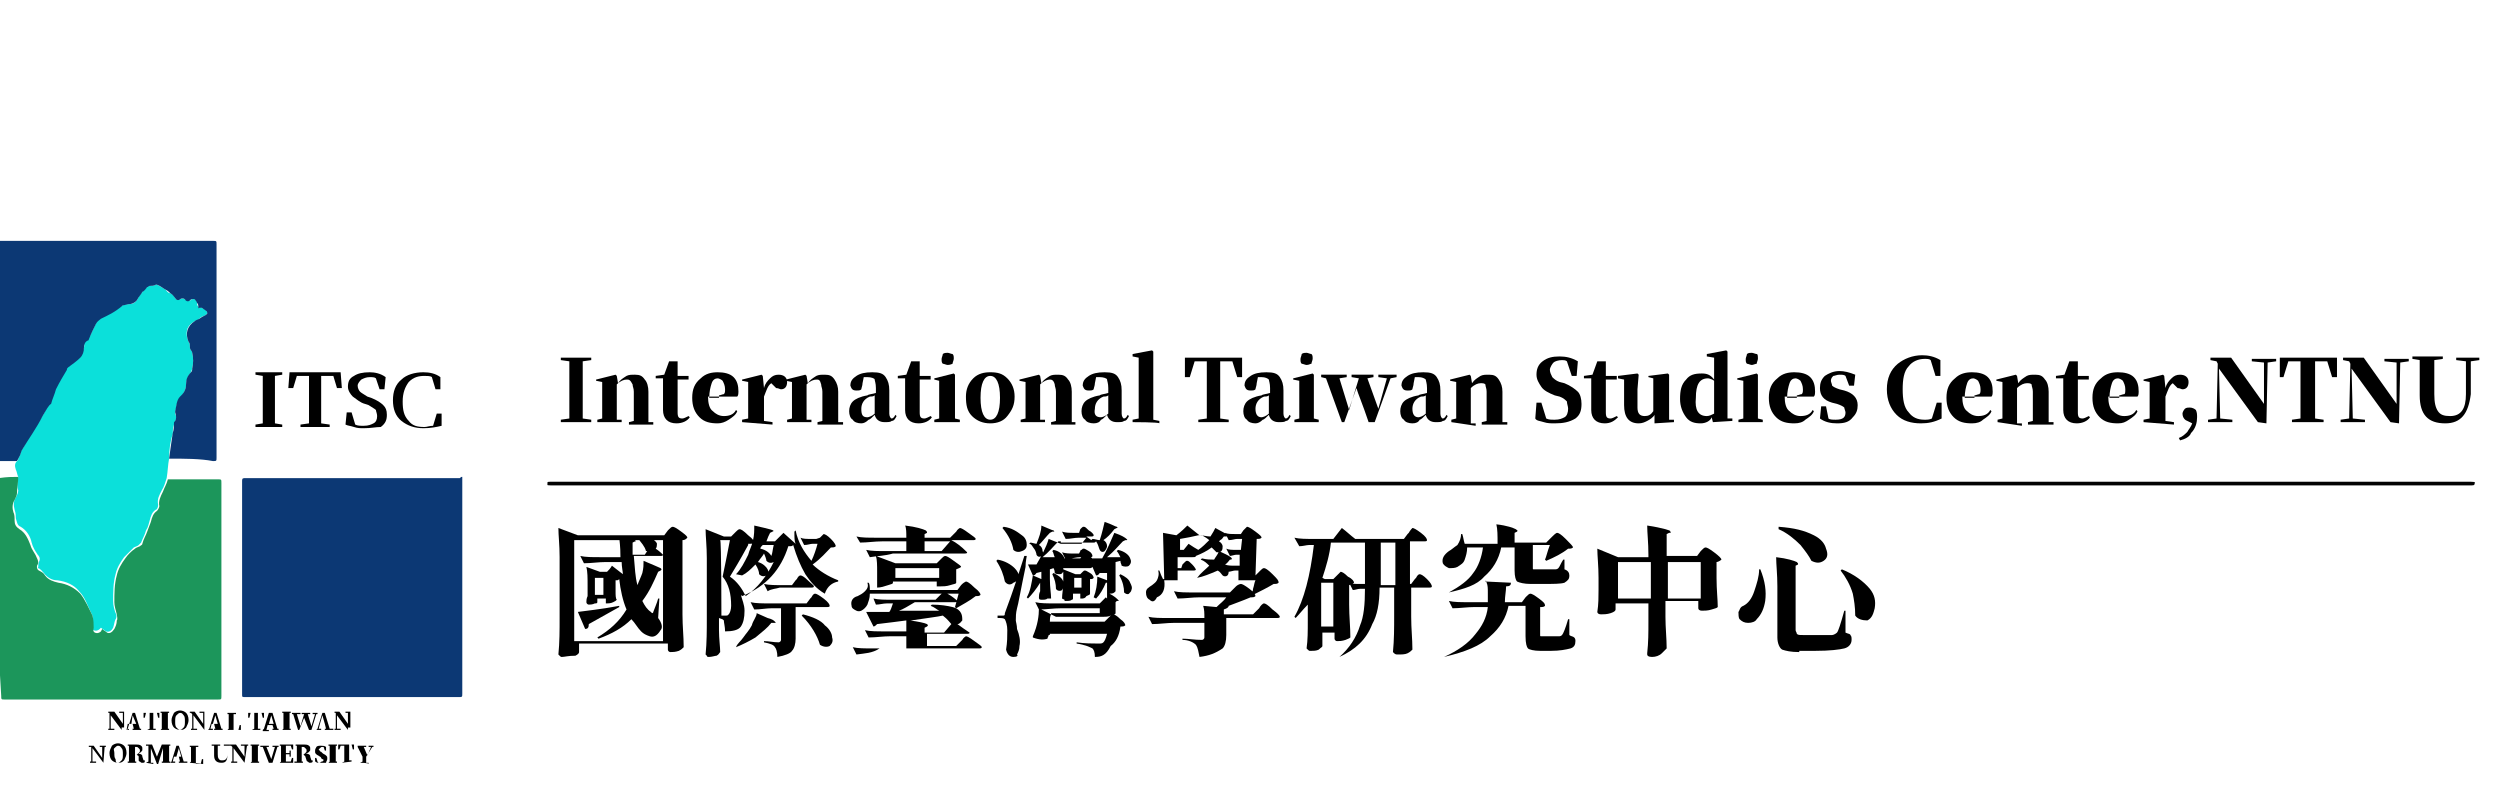 <?xml version="1.0" encoding="utf-8"?>
<!-- Generator: Adobe Illustrator 28.0.0, SVG Export Plug-In . SVG Version: 6.00 Build 0)  -->
<svg version="1.1" id="圖層_1" xmlns="http://www.w3.org/2000/svg" xmlns:xlink="http://www.w3.org/1999/xlink" x="0px" y="0px"
	 viewBox="0 0 205.5 66.6" style="enable-background:new 0 0 205.5 66.6;" xml:space="preserve">
<style type="text/css">
	.st0{fill:#020202;}
	.st1{fill:#0C3874;}
	.st2{fill:#0BE0DA;}
	.st3{fill:#1C965B;}
</style>
<g>
	<g>
		<path d="M46.1,34.7v-0.2l0.7-0.1c0-0.5,0-1.2,0-2.2v-0.3c0-1,0-1.7,0-2.2l-0.7-0.1v-0.2h2.5v0.2l-0.7,0.1c0,0.5,0,1.3,0,2.2v0.3
			c0,1,0,1.7,0,2.2l0.7,0.1v0.2H46.1z"/>
		<path d="M49.1,34.7v-0.2l0.4-0.1c0-0.6,0-1,0-1.4v-0.6c0-0.4,0-0.7,0-1L49,31.3v-0.1l1.6-0.4l0.1,0.1l0.1,0.6
			c0.2-0.3,0.4-0.4,0.7-0.6c0.2-0.1,0.4-0.1,0.7-0.1c0.4,0,0.6,0.1,0.8,0.4c0.2,0.2,0.3,0.6,0.3,1v1c0,0.5,0,1,0,1.5h0.4v0.2h-2
			v-0.2l0.4-0.1c0-0.5,0-1,0-1.4v-1c0-0.3-0.1-0.4-0.1-0.6c-0.2-0.4-0.3-0.4-0.5-0.4s-0.5,0.1-0.8,0.4V33c0,0.4,0,0.9,0,1.5h0.4v0.2
			L49.1,34.7L49.1,34.7z"/>
		<path d="M55.6,34.8c-0.7,0-1.1-0.4-1.1-1.1c0-0.1,0-0.2,0-0.4c0-0.1,0-0.3,0-0.4v-1.8h-0.6v-0.2l0.7-0.1l0.4-1.1h0.7v1.2h0.9v0.3
			h-0.9v2.7c0,0.4,0.1,0.5,0.4,0.5c0.1,0,0.3-0.1,0.5-0.2l0.1,0.1C56.5,34.6,56.1,34.8,55.6,34.8z"/>
		<path d="M59,34.8c-0.6,0-1.1-0.1-1.5-0.5s-0.6-0.9-0.6-1.6s0.2-1.2,0.7-1.6c0.4-0.4,0.9-0.5,1.4-0.5s1,0.1,1.3,0.4
			c0.3,0.3,0.4,0.7,0.4,1.2c0,0.1,0,0.3-0.1,0.4h-2.4c0,0.5,0.1,1,0.4,1.2c0.2,0.2,0.5,0.4,0.9,0.4s0.8-0.1,1-0.5l0.1,0.1
			c-0.1,0.3-0.4,0.5-0.7,0.7C59.6,34.7,59.3,34.8,59,34.8z M59.1,32.5c0.1,0,0.3-0.1,0.4-0.1c0.1-0.1,0.1-0.2,0.1-0.4
			c0-0.3-0.1-0.5-0.2-0.7c-0.1-0.1-0.3-0.2-0.4-0.2c-0.2,0-0.4,0.1-0.5,0.4c-0.1,0.3-0.2,0.7-0.2,1.2h0.8V32.5z"/>
		<path d="M61,34.7v-0.2l0.5-0.1c0-0.5,0-1,0-1.4v-0.6c0-0.4,0-0.7,0-1L61,31.3v-0.1l1.6-0.4l0.1,0.1l0.1,1c0.1-0.4,0.3-0.6,0.5-0.8
			c0.2-0.2,0.4-0.3,0.7-0.3c0.4,0,0.7,0.2,0.7,0.6S64.5,32,64.2,32c-0.1,0-0.2-0.1-0.4-0.1c-0.1-0.1-0.1-0.1-0.3-0.3l-0.1-0.1
			c-0.3,0.2-0.4,0.6-0.6,1.1v0.6c0,0.4,0,0.9,0,1.4l0.7,0.1v0.2L61,34.7L61,34.7z"/>
		<path d="M64.7,34.7v-0.2l0.4-0.1c0-0.6,0-1,0-1.4v-0.6c0-0.4,0-0.7,0-1l-0.5-0.1v-0.1l1.6-0.4l0.1,0.1l0.1,0.6
			c0.2-0.3,0.4-0.4,0.7-0.6c0.2-0.1,0.4-0.1,0.7-0.1c0.4,0,0.6,0.1,0.8,0.4s0.3,0.6,0.3,1v1c0,0.5,0,1,0,1.5h0.4v0.2h-2.1v-0.2
			l0.4-0.1c0-0.5,0-1,0-1.4v-1c0-0.3-0.1-0.4-0.1-0.6c-0.1-0.4-0.2-0.4-0.4-0.4c-0.2,0-0.5,0.1-0.8,0.4V33c0,0.4,0,0.9,0,1.5h0.4
			v0.2L64.7,34.7L64.7,34.7z"/>
		<path d="M70.8,34.8c-0.3,0-0.6-0.1-0.7-0.3c-0.2-0.1-0.3-0.4-0.3-0.7s0.1-0.6,0.3-0.8c0.2-0.2,0.6-0.4,1.2-0.5
			c0.1-0.1,0.4-0.1,0.7-0.2v-0.4c0-0.4-0.1-0.6-0.1-0.7S71.6,31,71.3,31c-0.1,0-0.2,0-0.3,0l-0.1,0.5c0,0.2-0.1,0.4-0.1,0.5
			c-0.1,0.1-0.2,0.1-0.4,0.1c-0.3,0-0.4-0.1-0.5-0.4c0-0.4,0.2-0.6,0.5-0.8s0.7-0.3,1.3-0.3s0.9,0.1,1.1,0.4s0.3,0.6,0.3,1.1V34
			c0,0.2,0.1,0.4,0.2,0.4s0.2-0.1,0.3-0.3l0.1,0.1c-0.1,0.2-0.2,0.4-0.4,0.4c-0.1,0.1-0.3,0.1-0.6,0.1c-0.4,0-0.7-0.2-0.8-0.6
			c-0.2,0.2-0.4,0.4-0.5,0.4C71.2,34.7,71,34.8,70.8,34.8z M71.3,34.3c0.1,0,0.4-0.1,0.6-0.3v-1.5c-0.1,0.1-0.3,0.1-0.4,0.1
			c-0.5,0.2-0.7,0.6-0.7,1C70.8,34.1,70.9,34.3,71.3,34.3z"/>
		<path d="M75.5,34.8c-0.7,0-1.1-0.4-1.1-1.1c0-0.1,0-0.2,0-0.4c0-0.1,0-0.3,0-0.4v-1.8h-0.6v-0.2l0.7-0.1l0.4-1.1h0.7v1.2h0.9v0.3
			h-0.9v2.7c0,0.4,0.1,0.5,0.4,0.5c0.1,0,0.3-0.1,0.5-0.2l0.1,0.1C76.4,34.6,76,34.8,75.5,34.8z"/>
		<path d="M76.8,34.7v-0.2l0.4-0.1c0-0.6,0-1,0-1.4v-0.6c0-0.4,0-0.7,0-1.1l-0.4-0.1v-0.1l1.6-0.4l0.1,0.1v1.1V33c0,0.4,0,0.9,0,1.4
			l0.4,0.1v0.2L76.8,34.7L76.8,34.7z M77.9,30c-0.1,0-0.3-0.1-0.4-0.1c-0.1-0.1-0.1-0.2-0.1-0.4c0-0.1,0.1-0.3,0.1-0.4
			c0.1-0.1,0.3-0.1,0.4-0.1s0.3,0.1,0.4,0.1c0.1,0.1,0.1,0.2,0.1,0.4c0,0.1-0.1,0.3-0.1,0.4C78.3,29.9,78.1,30,77.9,30z"/>
		<path d="M81.4,34.8c-0.6,0-1.1-0.2-1.5-0.6c-0.4-0.4-0.5-0.9-0.5-1.6c0-0.6,0.2-1.1,0.6-1.5s0.9-0.5,1.4-0.5c0.6,0,1,0.1,1.4,0.5
			s0.6,0.9,0.6,1.5c0,0.7-0.2,1.1-0.6,1.6C82.5,34.6,82,34.8,81.4,34.8z M81.4,34.5c0.5,0,0.8-0.6,0.8-1.8s-0.3-1.8-0.8-1.8
			s-0.8,0.6-0.8,1.8S80.9,34.5,81.4,34.5z"/>
		<path d="M83.9,34.7v-0.2l0.4-0.1c0-0.6,0-1,0-1.4v-0.6c0-0.4,0-0.7,0-1l-0.5-0.1v-0.1l1.6-0.4l0.1,0.1l0.1,0.6
			c0.2-0.3,0.4-0.4,0.7-0.6c0.2-0.1,0.4-0.1,0.7-0.1c0.4,0,0.6,0.1,0.8,0.4c0.2,0.2,0.3,0.6,0.3,1v1c0,0.5,0,1,0,1.5h0.3v0.2h-2
			v-0.2l0.4-0.1c0-0.5,0-1,0-1.4v-1c0-0.3-0.1-0.4-0.1-0.6c-0.1-0.4-0.3-0.4-0.4-0.4c-0.2,0-0.5,0.1-0.8,0.4V33c0,0.4,0,0.9,0,1.5
			h0.4v0.2L83.9,34.7L83.9,34.7z"/>
		<path d="M89.9,34.8c-0.3,0-0.6-0.1-0.7-0.3c-0.2-0.1-0.3-0.4-0.3-0.7s0.1-0.6,0.3-0.8c0.2-0.2,0.6-0.4,1.2-0.5
			c0.1-0.1,0.4-0.1,0.7-0.2v-0.4c0-0.4-0.1-0.6-0.1-0.7S90.7,31,90.4,31c-0.1,0-0.2,0-0.3,0L90,31.5c0,0.2-0.1,0.4-0.1,0.5
			c-0.1,0.1-0.2,0.1-0.4,0.1c-0.3,0-0.4-0.1-0.5-0.4c0-0.4,0.2-0.6,0.5-0.8s0.7-0.3,1.3-0.3s0.9,0.1,1.1,0.4s0.3,0.6,0.3,1.1V34
			c0,0.2,0.1,0.4,0.2,0.4s0.2-0.1,0.3-0.3l0.1,0.1c-0.1,0.2-0.2,0.4-0.4,0.4c-0.1,0.1-0.3,0.1-0.6,0.1c-0.4,0-0.7-0.2-0.8-0.6
			c-0.2,0.2-0.4,0.4-0.5,0.4C90.4,34.7,90.2,34.8,89.9,34.8z M90.5,34.3c0.1,0,0.4-0.1,0.6-0.3v-1.5c-0.1,0.1-0.3,0.1-0.4,0.1
			c-0.5,0.2-0.7,0.6-0.7,1C89.9,34.1,90.1,34.3,90.5,34.3z"/>
		<path d="M93.1,34.7v-0.2l0.5-0.1c0-0.6,0-1.1,0-1.4v-3.6l-0.5-0.1v-0.2l1.6-0.3l0.1,0.1v1.2v3c0,0.5,0,1,0,1.4l0.5,0.1v0.2
			C95.3,34.7,93.1,34.7,93.1,34.7z"/>
		<path d="M98.5,34.7v-0.2l0.7-0.1c0-0.4,0-1.2,0-2.2v-0.3c0-1,0-1.8,0-2.2h-1L97.8,31h-0.4v-1.6h4.7V31h-0.4l-0.4-1.3h-1
			c0,0.5,0,1.3,0,2.2v0.3c0,1,0,1.7,0,2.2l0.7,0.1v0.2H98.5z"/>
		<path d="M103.2,34.8c-0.3,0-0.6-0.1-0.7-0.3c-0.2-0.1-0.3-0.4-0.3-0.7s0.1-0.6,0.3-0.8c0.2-0.2,0.6-0.4,1.2-0.5
			c0.1-0.1,0.4-0.1,0.7-0.2v-0.4c0-0.4-0.1-0.6-0.1-0.7c-0.1-0.1-0.3-0.2-0.6-0.2c-0.1,0-0.2,0-0.3,0l-0.1,0.5
			c0,0.2-0.1,0.4-0.1,0.5c-0.1,0.1-0.2,0.1-0.4,0.1c-0.3,0-0.4-0.1-0.5-0.4c0-0.4,0.2-0.6,0.5-0.8s0.7-0.3,1.3-0.3s0.9,0.1,1.1,0.4
			s0.3,0.6,0.3,1.1V34c0,0.2,0.1,0.4,0.2,0.4s0.2-0.1,0.3-0.3l0.1,0.1c-0.1,0.2-0.2,0.4-0.4,0.4c-0.1,0.1-0.3,0.1-0.6,0.1
			c-0.4,0-0.7-0.2-0.8-0.6c-0.2,0.2-0.4,0.4-0.5,0.4C103.6,34.7,103.4,34.8,103.2,34.8z M103.7,34.3c0.1,0,0.4-0.1,0.6-0.3v-1.5
			c-0.1,0.1-0.3,0.1-0.4,0.1c-0.5,0.2-0.7,0.6-0.7,1C103.2,34.1,103.4,34.3,103.7,34.3z"/>
		<path d="M106.4,34.7v-0.2l0.4-0.1c0-0.6,0-1,0-1.4v-0.6c0-0.4,0-0.7,0-1.1l-0.5-0.1v-0.1l1.6-0.4l0.1,0.1v1.1V33
			c0,0.4,0,0.9,0,1.4l0.4,0.1v0.2H106.4L106.4,34.7z M107.4,30c-0.1,0-0.3-0.1-0.4-0.1c-0.1-0.1-0.1-0.2-0.1-0.4
			c0-0.1,0.1-0.3,0.1-0.4c0.1-0.1,0.3-0.1,0.4-0.1s0.3,0.1,0.4,0.1c0.1,0.1,0.1,0.2,0.1,0.4c0,0.1-0.1,0.3-0.1,0.4
			C107.7,29.9,107.6,30,107.4,30z"/>
		<path d="M110.3,34.7l-1.3-3.6l-0.4-0.1v-0.2h2.1V31l-0.6,0.1l0.8,2.6l0.8-2.6l-0.6-0.1v-0.2h1.8V31l-0.5,0.1l0.9,2.5l0.7-2.5
			l-0.7-0.1v-0.2h1.5V31l-0.5,0.1l-1.3,3.6h-0.5c-0.5-1.5-0.9-2.4-1-2.8l-1,2.8H110.3z"/>
		<path d="M116.1,34.8c-0.3,0-0.6-0.1-0.7-0.3c-0.2-0.1-0.3-0.4-0.3-0.7s0.1-0.6,0.3-0.8c0.2-0.2,0.6-0.4,1.2-0.5
			c0.1-0.1,0.4-0.1,0.7-0.2v-0.4c0-0.4-0.1-0.6-0.1-0.7c-0.1-0.1-0.3-0.2-0.6-0.2c-0.1,0-0.2,0-0.3,0l-0.1,0.5
			c0,0.2-0.1,0.4-0.1,0.5c-0.1,0.1-0.2,0.1-0.4,0.1c-0.3,0-0.4-0.1-0.5-0.4c0-0.4,0.2-0.6,0.5-0.8s0.7-0.3,1.3-0.3s0.9,0.1,1.1,0.4
			s0.3,0.6,0.3,1.1V34c0,0.2,0.1,0.4,0.2,0.4s0.2-0.1,0.3-0.3l0.1,0.1c-0.1,0.2-0.2,0.4-0.4,0.4c-0.1,0.1-0.3,0.1-0.6,0.1
			c-0.4,0-0.7-0.2-0.8-0.6c-0.2,0.2-0.4,0.4-0.5,0.4C116.6,34.7,116.4,34.8,116.1,34.8z M116.6,34.3c0.1,0,0.4-0.1,0.6-0.3v-1.5
			c-0.1,0.1-0.3,0.1-0.4,0.1c-0.5,0.2-0.7,0.6-0.7,1C116.1,34.1,116.3,34.3,116.6,34.3z"/>
		<path d="M119.3,34.7v-0.2l0.4-0.1c0-0.6,0-1,0-1.4v-0.6c0-0.4,0-0.7,0-1l-0.5-0.1v-0.1l1.6-0.4l0.1,0.1l0.1,0.6
			c0.2-0.3,0.4-0.4,0.7-0.6c0.2-0.1,0.4-0.1,0.7-0.1c0.4,0,0.6,0.1,0.8,0.4s0.3,0.6,0.3,1v1c0,0.5,0,1,0,1.5h0.4v0.2h-2.1v-0.2
			l0.4-0.1c0-0.5,0-1,0-1.4v-1c0-0.3-0.1-0.4-0.1-0.6c-0.1-0.1-0.2-0.1-0.4-0.1c-0.2,0-0.5,0.1-0.8,0.4v1.4c0,0.4,0,0.9,0,1.5h0.4
			V35L119.3,34.7L119.3,34.7z"/>
		<path d="M127.8,34.8c-0.3,0-0.6,0-0.9-0.1s-0.6-0.1-0.7-0.3l0.1-1.3h0.4l0.4,1.3c0.2,0.1,0.4,0.1,0.7,0.1c0.4,0,0.6-0.1,0.8-0.2
			c0.2-0.1,0.3-0.4,0.3-0.7c0-0.2-0.1-0.4-0.1-0.6c-0.1-0.1-0.3-0.3-0.6-0.4l-0.4-0.1c-0.5-0.2-0.9-0.4-1.1-0.7s-0.4-0.6-0.4-1
			s0.1-0.8,0.5-1.1s0.8-0.4,1.4-0.4c0.5,0,1,0.1,1.5,0.4l-0.1,1.2h-0.4l-0.4-1.2c-0.1-0.1-0.3-0.1-0.4-0.1c-0.3,0-0.6,0.1-0.7,0.2
			c-0.1,0.1-0.3,0.4-0.3,0.6s0.1,0.4,0.2,0.6c0.1,0.1,0.3,0.3,0.6,0.4l0.4,0.1c0.5,0.2,0.9,0.5,1.1,0.7c0.2,0.2,0.3,0.6,0.3,1
			c0,0.5-0.1,0.9-0.5,1.2C129,34.7,128.5,34.8,127.8,34.8z"/>
		<path d="M131.9,34.8c-0.7,0-1.1-0.4-1.1-1.1c0-0.1,0-0.2,0-0.4c0-0.1,0-0.3,0-0.4v-1.8h-0.6v-0.2l0.7-0.1l0.4-1.1h0.7v1.2h0.9v0.3
			H132v2.7c0,0.4,0.1,0.5,0.4,0.5c0.1,0,0.3-0.1,0.5-0.2l0.1,0.1C132.7,34.6,132.4,34.8,131.9,34.8z"/>
		<path d="M134.7,34.8c-0.8,0-1.2-0.5-1.2-1.5v-2.1l-0.5-0.1v-0.2l1.6-0.2l0.1,0.1l-0.1,1.2v1.5c0,0.5,0.2,0.7,0.6,0.7
			c0.3,0,0.5-0.1,0.7-0.4v-2.7l-0.4-0.1v-0.1l1.6-0.2l0.1,0.1V32v2.5h0.4v0.2l-1.6,0.1v-0.7c-0.1,0.2-0.4,0.4-0.6,0.5
			C135.2,34.7,135,34.8,134.7,34.8z"/>
		<path d="M139.8,34.8c-0.5,0-0.9-0.1-1.2-0.5c-0.3-0.4-0.5-0.9-0.5-1.5c0-0.7,0.1-1.2,0.5-1.6c0.3-0.4,0.7-0.5,1.3-0.5
			c0.4,0,0.7,0.1,1,0.5v-1.8l-0.6-0.1v-0.2l1.6-0.3l0.1,0.1V30v4.4h0.4v0.2l-1.6,0.1l-0.1-0.4C140.6,34.6,140.2,34.8,139.8,34.8z
			 M140.3,34.2c0.2,0,0.4-0.1,0.6-0.2v-2.7c-0.1-0.1-0.4-0.2-0.5-0.2c-0.7,0-1,0.5-1,1.6C139.3,33.7,139.6,34.2,140.3,34.2z"/>
		<path d="M142.9,34.7v-0.2l0.4-0.1c0-0.6,0-1,0-1.4v-0.6c0-0.4,0-0.7,0-1.1l-0.5-0.1v-0.1l1.6-0.4l0.1,0.1v1.1V33
			c0,0.4,0,0.9,0,1.4l0.4,0.1v0.2H142.9L142.9,34.7z M144,30c-0.1,0-0.3-0.1-0.4-0.1c-0.1-0.1-0.1-0.2-0.1-0.4
			c0-0.1,0.1-0.3,0.1-0.4c0.1-0.1,0.3-0.1,0.4-0.1c0.1,0,0.3,0.1,0.4,0.1c0.1,0,0.1,0.2,0.1,0.4c0,0.1-0.1,0.3-0.1,0.4
			C144.3,29.9,144.1,30,144,30z"/>
		<path d="M147.5,34.8c-0.6,0-1.1-0.1-1.5-0.5s-0.6-0.9-0.6-1.6s0.2-1.2,0.7-1.6c0.4-0.4,0.9-0.5,1.4-0.5s1,0.1,1.3,0.4
			c0.3,0.3,0.4,0.7,0.4,1.2c0,0.1,0,0.3-0.1,0.4h-2.4c0,0.5,0.1,1,0.4,1.2c0.2,0.2,0.5,0.4,0.9,0.4s0.8-0.1,1-0.5l0.1,0.1
			c-0.1,0.3-0.4,0.5-0.7,0.7C148.2,34.7,147.9,34.8,147.5,34.8z M147.7,32.5c0.1,0,0.3-0.1,0.4-0.1c0.1-0.1,0.1-0.2,0.1-0.4
			c0-0.3-0.1-0.5-0.2-0.7c-0.1-0.1-0.3-0.2-0.4-0.2c-0.2,0-0.4,0.1-0.5,0.4c-0.1,0.3-0.2,0.7-0.2,1.2h0.8V32.5z"/>
		<path d="M151,34.8c-0.5,0-1-0.1-1.4-0.4l0.1-1h0.4l0.2,1c0.1,0.1,0.4,0.1,0.6,0.1c0.6,0,0.8-0.2,0.8-0.6c0-0.1-0.1-0.3-0.1-0.4
			c-0.1-0.1-0.3-0.2-0.6-0.3l-0.4-0.1c-0.7-0.2-1-0.6-1-1.2c0-0.4,0.1-0.7,0.4-1c0.3-0.2,0.7-0.4,1.2-0.4c0.4,0,0.8,0.1,1.3,0.3
			l-0.1,0.9H152l-0.3-0.8c-0.1-0.1-0.3-0.1-0.5-0.1c-0.2,0-0.4,0.1-0.5,0.1c-0.1,0.1-0.2,0.2-0.2,0.4c0,0.1,0.1,0.3,0.1,0.4
			c0.1,0.1,0.3,0.2,0.6,0.3l0.4,0.1c0.7,0.2,1.1,0.6,1.1,1.2c0,0.4-0.1,0.7-0.4,1C152,34.7,151.6,34.8,151,34.8z"/>
		<path d="M157.9,34.8c-0.8,0-1.5-0.2-2-0.7s-0.8-1.2-0.8-2.1c0-0.9,0.3-1.6,0.9-2.1c0.5-0.4,1.2-0.7,2-0.7c0.5,0,1,0.1,1.5,0.4v1.3
			h-0.4l-0.4-1.3c-0.1-0.1-0.3-0.1-0.5-0.1c-0.5,0-1,0.2-1.3,0.6c-0.4,0.4-0.5,1.1-0.5,1.9c0,0.8,0.1,1.5,0.5,1.9
			c0.3,0.4,0.7,0.6,1.3,0.6c0.2,0,0.4,0,0.6-0.1l0.4-1.3h0.4v1.3C159,34.7,158.5,34.8,157.9,34.8z"/>
		<path d="M162.1,34.8c-0.6,0-1.1-0.1-1.5-0.5s-0.6-0.9-0.6-1.6s0.2-1.2,0.7-1.6c0.4-0.4,0.9-0.5,1.4-0.5s1,0.1,1.3,0.4
			c0.3,0.3,0.4,0.7,0.4,1.2c0,0.1,0,0.3-0.1,0.4h-2.4c0,0.5,0.1,1,0.4,1.2c0.2,0.2,0.5,0.4,0.9,0.4s0.8-0.1,1-0.5l0.1,0.1
			c-0.1,0.3-0.4,0.5-0.7,0.7C162.8,34.7,162.5,34.8,162.1,34.8z M162.3,32.5c0.1,0,0.3-0.1,0.4-0.1c0.1-0.1,0.1-0.2,0.1-0.4
			c0-0.3-0.1-0.5-0.2-0.7c-0.1-0.1-0.3-0.2-0.4-0.2c-0.2,0-0.4,0.1-0.5,0.4c-0.1,0.3-0.2,0.7-0.2,1.2h0.8V32.5z"/>
		<path d="M164.2,34.7v-0.2l0.4-0.1c0-0.6,0-1,0-1.4v-0.6c0-0.4,0-0.7,0-1l-0.5-0.1v-0.1l1.6-0.4l0.1,0.1l0.1,0.6
			c0.2-0.3,0.4-0.4,0.7-0.6c0.2-0.1,0.4-0.1,0.7-0.1c0.4,0,0.6,0.1,0.8,0.4c0.2,0.2,0.3,0.6,0.3,1v1c0,0.5,0,1,0,1.5h0.4v0.2h-2.1
			v-0.2l0.4-0.1c0-0.5,0-1,0-1.4v-1c0-0.3-0.1-0.4-0.1-0.6c-0.1-0.1-0.2-0.1-0.4-0.1c-0.2,0-0.5,0.1-0.8,0.4v1.4c0,0.4,0,0.9,0,1.5
			h0.4V35L164.2,34.7L164.2,34.7z"/>
		<path d="M170.7,34.8c-0.7,0-1.1-0.4-1.1-1.1c0-0.1,0-0.2,0-0.4c0-0.1,0-0.3,0-0.4v-1.8H169v-0.2l0.7-0.1l0.4-1.1h0.7v1.2h0.9v0.3
			h-0.9v2.7c0,0.4,0.1,0.5,0.4,0.5c0.1,0,0.3-0.1,0.5-0.2l0.1,0.1C171.6,34.6,171.2,34.8,170.7,34.8z"/>
		<path d="M174.1,34.8c-0.6,0-1.1-0.1-1.5-0.5s-0.6-0.9-0.6-1.6s0.2-1.2,0.7-1.6c0.4-0.4,0.9-0.5,1.4-0.5s1,0.1,1.3,0.4
			c0.3,0.3,0.4,0.7,0.4,1.2c0,0.1,0,0.3-0.1,0.4h-2.4c0,0.5,0.1,1,0.4,1.2c0.2,0.2,0.5,0.4,0.9,0.4s0.8-0.1,1-0.5l0.1,0.1
			c-0.1,0.3-0.4,0.5-0.7,0.7C174.7,34.7,174.5,34.8,174.1,34.8z M174.2,32.5c0.1,0,0.3-0.1,0.4-0.1c0.1,0,0.1-0.2,0.1-0.4
			c0-0.3-0.1-0.5-0.2-0.7c-0.1-0.1-0.3-0.2-0.4-0.2c-0.2,0-0.4,0.1-0.5,0.4c-0.1,0.3-0.2,0.7-0.2,1.2h0.8V32.5z"/>
		<path d="M176.2,34.7v-0.2l0.5-0.1c0-0.5,0-1,0-1.4v-0.6c0-0.4,0-0.7,0-1l-0.5-0.1v-0.1l1.6-0.4l0.1,0.1l0.1,1
			c0.1-0.4,0.3-0.6,0.5-0.8c0.2-0.2,0.4-0.3,0.7-0.3c0.4,0,0.7,0.2,0.7,0.6s-0.2,0.6-0.5,0.6c-0.1,0-0.2-0.1-0.4-0.1
			c-0.1-0.1-0.1-0.1-0.3-0.3l-0.1-0.1c-0.3,0.2-0.4,0.6-0.6,1.1v0.6c0,0.4,0,0.9,0,1.4l0.7,0.1v0.2L176.2,34.7L176.2,34.7z"/>
		<path d="M179.2,36.2l-0.1-0.2c0.3-0.1,0.5-0.3,0.7-0.5c0.1-0.2,0.3-0.4,0.4-0.7l-0.4-0.2c-0.3-0.1-0.4-0.4-0.4-0.6
			c0-0.1,0.1-0.3,0.2-0.4c0.1-0.1,0.3-0.1,0.4-0.1c0.2,0,0.4,0.1,0.5,0.2c0.1,0.2,0.1,0.4,0.1,0.6c0,0.4-0.1,0.9-0.5,1.3
			C180,35.9,179.6,36.1,179.2,36.2z"/>
		<path d="M185.6,34.7l-3.2-4.4l0.1,4.1l1,0.1v0.2h-2v-0.2l0.7-0.1l0.1-4.5l-0.1-0.2l-0.5-0.1v-0.2h1.7l2.7,3.8v-3.4l-1-0.1v-0.2h2
			v0.2l-0.7,0.1l-0.1,5L185.6,34.7L185.6,34.7z"/>
		<path d="M188.4,34.7v-0.2l0.7-0.1c0-0.4,0-1.2,0-2.2v-0.3c0-1,0-1.8,0-2.2h-1l-0.4,1.3h-0.3v-1.6h4.7V31h-0.4l-0.4-1.3h-1
			c0,0.5,0,1.3,0,2.2v0.3c0,1,0,1.7,0,2.2l0.7,0.1v0.2H188.4z"/>
		<path d="M196.5,34.7l-3.2-4.4l0.1,4.1l1,0.1v0.2h-2v-0.2l0.7-0.1l0.1-4.5l-0.1-0.2l-0.5-0.1v-0.2h1.7l2.7,3.8v-3.4l-1-0.1v-0.2h2
			v0.2l-0.7,0.1l-0.1,5L196.5,34.7L196.5,34.7z"/>
		<path d="M201,34.8c-1.4,0-2.1-0.7-2.1-2.3v-0.8c0-1,0-1.6,0-2.1l-0.6-0.1v-0.2h2.5v0.2l-0.7,0.1c0,0.4,0,1.2,0,2.1v0.7
			c0,0.7,0.1,1.1,0.3,1.4c0.2,0.3,0.5,0.4,1,0.4c0.9,0,1.3-0.6,1.3-1.8v-2.7l-0.8-0.1v-0.2h1.9v0.2l-0.7,0.1v2.7
			C202.9,34,202.3,34.8,201,34.8z"/>
	</g>
	<g>
		<path d="M46.2,54c-0.1,0-0.1,0-0.2-0.1c-0.1-0.1-0.1-0.1-0.1-0.1c0.1-1,0.1-2,0.1-3v-5c0-1-0.1-1.8-0.1-2.4l1.6,0.6h7.1l0.3-0.4
			l0.1-0.1c0.1-0.1,0.2-0.2,0.3-0.2s0.3,0.1,0.7,0.4c0.4,0.3,0.5,0.4,0.5,0.5c-0.1,0.1-0.2,0.2-0.4,0.2v6.1c0,1,0.1,1.8,0.1,2.7
			c-0.1,0.1-0.2,0.2-0.4,0.3c-0.3,0.1-0.5,0.1-0.7,0.1c-0.1,0-0.2-0.1-0.2-0.2c0-0.1,0-0.1,0-0.1c0-0.1,0-0.1,0-0.1v-0.3h-7.3v0.7
			c0,0.1-0.1,0.2-0.3,0.3C46.7,53.9,46.4,54,46.2,54z M47.2,52.7h7.3v-8.3h-7.3V52.7z M53.4,52.3c-0.3-0.1-0.5-0.2-0.7-0.4
			c-0.3-0.3-0.5-0.7-0.8-1c-0.7,0.7-1.6,1.2-2.7,1.6l-0.1-0.1c1-0.6,1.8-1.3,2.4-2.3c-0.3-0.7-0.5-1.6-0.6-2.5
			c-0.1,0.1-0.1,0.1-0.3,0.1v0.5c0,0.1,0,0.2,0,0.4c0,0.3,0,0.6,0.1,0.7c-0.1,0.1-0.1,0.1-0.3,0.2c-0.2,0.1-0.4,0.1-0.5,0.1h-0.1
			v-0.4h-0.7v0.3c0,0.1-0.1,0.1-0.2,0.1c-0.2,0.1-0.4,0.1-0.5,0.1s-0.2-0.1-0.2-0.2s0-0.3,0.1-0.5c0-0.1,0-0.1,0-0.2v-0.6
			c0-0.7,0-1.2-0.1-1.6l1.1,0.4h0.6c0.1-0.1,0.3-0.3,0.4-0.5l0.9,0.7c0-0.2-0.1-0.6-0.1-1h-1.3c-0.6,0-1.2,0.1-1.8,0.1l-0.3-0.6
			c0.4,0.1,1,0.1,1.6,0.1H51c0-0.3,0-0.8-0.1-1.6c0.7,0.1,1.2,0.1,1.3,0.2c0.1,0.1,0.1,0.1,0,0.1L52,44.6c0,0.4,0,0.7,0,1h1l0.2-0.3
			h-0.1c-0.1-0.4-0.4-0.7-0.7-1.1l0.1-0.1c0.5,0,0.9,0.1,1.1,0.2c0.2,0.1,0.4,0.3,0.4,0.4c0,0.1,0,0.3-0.1,0.4
			c0.3,0.2,0.5,0.4,0.6,0.5c0,0.1-0.1,0.1-0.3,0.1h-2.1c0.1,1,0.1,1.7,0.3,2.4c0.1-0.3,0.3-0.7,0.4-1c0.1-0.4,0.1-0.7,0.1-1
			c0.7,0.3,1.2,0.5,1.4,0.6c0.1,0.1,0.1,0.1,0,0.2L54.1,47c-0.4,0.9-0.7,1.6-1.3,2.4c0.2,0.4,0.4,0.7,0.7,0.9
			c0.1,0.1,0.1,0.1,0.1,0.1c0.1,0,0.1-0.1,0.1-0.1c0.1-0.3,0.3-0.7,0.4-1.1h0.1l-0.1,1.6c0.3,0.4,0.4,0.8,0.2,1
			C54,52.3,53.7,52.4,53.4,52.3z M48.1,51.7L47.8,51l-0.3-0.7c0.7-0.1,1.8-0.2,3.4-0.5v0.1c-0.7,0.4-1.6,0.9-2.5,1.4
			C48.4,51.6,48.3,51.7,48.1,51.7z M48.9,48.9h0.7v-1.4h-0.7V48.9z"/>
		<path d="M58.3,54c-0.1,0-0.2,0-0.2-0.1C58,53.8,58,53.8,58,53.8c0.1-1,0.1-2,0.1-3v-4.9c0-1-0.1-1.8-0.1-2.4l1.5,0.6h0.6l0.3-0.3
			l0.1-0.1c0.1-0.1,0.2-0.2,0.3-0.2s0.3,0.1,0.7,0.5c0.4,0.3,0.5,0.5,0.5,0.6c-0.1,0.1-0.2,0.1-0.5,0.1c0,0,0,0,0,0.1
			c-0.7,1.3-1.2,2.1-1.5,2.6c0.6,0.4,1,1,1.3,1.6c1-0.7,1.7-1.6,2.3-2.8c-0.2,0.1-0.4,0.1-0.6-0.1c0-0.1-0.1-0.4-0.2-0.6
			c-0.1,0.2-0.3,0.4-0.5,0.7c0.4,0.1,0.7,0.4,0.8,0.6c0.1,0.2,0.1,0.4-0.1,0.5c-0.2,0.1-0.4,0.1-0.6-0.1c0-0.2-0.1-0.5-0.3-0.8
			c-0.4,0.4-0.7,0.7-1.1,0.9l-0.5-0.1c0.4-0.4,0.7-1,1-1.6c0.1-0.4,0.3-0.7,0.4-1.2C62,44,62,43.6,62,43.2c1.3,0.3,1.8,0.4,1.5,0.5
			l-0.2,0.1c-0.1,0.2-0.2,0.4-0.3,0.7h0.7c0.2-0.2,0.4-0.4,0.7-0.7l1,0.9c-0.1-0.2-0.1-0.5-0.1-1l0.1-0.1c0.2,1,0.7,1.8,1.3,2.5
			c0.2-0.4,0.4-1,0.5-1.4h-0.4c-0.2,0-0.4,0.1-0.7,0.1l-0.3-0.6c0.2,0.1,0.5,0.1,0.9,0.1h0.4l0.3-0.1l0.1-0.1
			c0.1-0.1,0.2-0.2,0.2-0.2c0.1,0,0.3,0.1,0.6,0.4c0.3,0.3,0.4,0.5,0.4,0.6C68.6,45,68.5,45,68.3,45c-0.4,0.4-0.8,0.9-1.5,1.4
			c0.5,0.5,1.3,1,2.1,1.3v0.1c-0.5,0.1-0.9,0.4-1.1,1c-0.7-0.4-1.2-1-1.6-1.6c-0.4-0.7-0.7-1.4-1-2.4c-0.1,0.1-0.1,0.1-0.4,0.1
			C64.2,46.8,63,48.2,61,49l-0.1-0.1c0.1,0.4,0.3,0.8,0.3,1.3c0,0.6-0.1,1-0.3,1.3s-0.7,0.4-1.3,0.4c0-0.4-0.1-0.7-0.1-0.9
			c-0.1-0.1-0.1-0.1-0.4-0.2v1c0,0.7,0.1,1.4,0.1,1.8c-0.1,0.1-0.1,0.2-0.3,0.3C58.8,53.9,58.5,54,58.3,54z M59.3,50.6h0.4
			c0.1,0,0.1,0,0.2-0.1c0.1-0.1,0.2-0.4,0.2-0.7c0-1-0.2-1.8-0.7-2.4c0.2-1,0.4-1.9,0.6-3h-0.8C59.3,44.4,59.3,50.6,59.3,50.6z
			 M60.5,53.2L60.5,53.2c0.1-0.3,0.4-0.5,0.6-0.8s0.5-0.6,0.7-1c0.1-0.4,0.4-0.7,0.4-1l0.9,0.4c0.4,0.1,0.5,0.2,0.6,0.3
			s0.1,0.1-0.1,0.1h-0.2c-0.3,0.4-0.7,0.7-1.3,1.2C61.6,52.7,61,53,60.5,53.2z M63.9,54c0-0.4-0.1-0.7-0.2-0.8
			c-0.1-0.2-0.4-0.3-0.9-0.4v-0.1c0.4,0,0.8,0.1,1.2,0.1c0.1,0,0.2-0.1,0.2-0.2V50h-0.8c-0.4,0-0.9,0.1-1.4,0.1l-0.3-0.6
			c0.4,0.1,1,0.1,1.6,0.1h3l0.3-0.4l0.1-0.1c0.1-0.2,0.2-0.3,0.3-0.3c0.1,0,0.3,0.1,0.7,0.4c0.4,0.3,0.5,0.5,0.5,0.6
			s-0.1,0.1-0.3,0.1h-2.5v2.6c0,0.4-0.1,0.8-0.3,1C65,53.7,64.5,53.9,63.9,54z M63.4,45.7c0.1-0.2,0.1-0.5,0.2-0.9h-0.9l-0.1,0.1
			c-0.1,0.1-0.1,0.2-0.1,0.2C63,45.2,63.3,45.5,63.4,45.7z M63.1,48.6L62.8,48c0.4,0.1,1,0.1,1.6,0.1h0.7l0.3-0.4l0.1-0.1
			c0.1-0.2,0.2-0.3,0.3-0.3s0.3,0.1,0.6,0.4c0.3,0.3,0.5,0.4,0.5,0.5s-0.1,0.1-0.3,0.1h-1.8h-0.7C63.8,48.4,63.4,48.4,63.1,48.6z
			 M68.2,53.1c-0.2,0.1-0.5,0.1-0.8-0.1c-0.2-0.7-0.7-1.6-1.5-2.4l0.1-0.1c0.8,0.2,1.5,0.5,1.8,0.9c0.4,0.3,0.6,0.7,0.6,1
			C68.5,52.7,68.4,52.9,68.2,53.1z"/>
		<path d="M70.4,50.2C70.2,50.1,70,50,70,49.8c-0.1-0.4,0.1-0.7,0.5-0.8c0.2-0.1,0.4-0.2,0.6-0.4s0.3-0.4,0.2-0.7h0.1
			c0.1,0.1,0.1,0.4,0.1,0.6h7.2l0.3-0.4l0.1-0.1c0.1-0.1,0.3-0.2,0.3-0.2c0.1,0,0.3,0.1,0.7,0.5c0.4,0.3,0.5,0.5,0.5,0.6
			C80.5,49,80.4,49,80.2,49c-0.5,0.4-1.1,0.7-1.6,1l-0.1-0.1c0.1-0.4,0.2-0.7,0.3-1.1h-7.3c0,0.4-0.1,0.6-0.2,0.9
			c-0.1,0.2-0.3,0.4-0.5,0.5C70.8,50.2,70.6,50.3,70.4,50.2z M70.4,53.8l-0.3-0.6c0.4,0.1,1,0.1,1.6,0.1h2.8v-1h-1.3
			c-0.6,0-1.2,0.1-1.8,0.1l-0.3-0.6c0.4,0.1,1,0.1,1.6,0.1h1.8V51c-0.7,0.1-1.6,0.2-2.4,0.3c-0.1,0.1-0.2,0.2-0.3,0.2l-0.6-1.2
			c0.6,0,1.3,0,1.9,0c0.1-0.1,0.2-0.4,0.3-0.7h-0.5c-0.3,0-0.6,0.1-0.9,0.1l-0.2-0.5c0.4,0.1,1,0.1,1.6,0.1h3.5l0.3-0.3l0.1-0.1
			c0.1-0.1,0.2-0.2,0.3-0.2c0.1,0,0.3,0.1,0.6,0.3c0.3,0.2,0.5,0.4,0.5,0.4c0,0.1-0.1,0.1-0.3,0.1h-3.2c-0.5,0.3-1,0.6-1.3,0.7
			c0.6,0,1.6,0,3.1,0c0.1,0,0.1,0,0.2,0c-0.2-0.1-0.4-0.3-0.7-0.4l0.1-0.1c0.7,0,1.3,0.1,1.7,0.2c0.4,0.1,0.6,0.3,0.7,0.5
			s0.1,0.4,0.1,0.6c-0.1,0.1-0.2,0.3-0.4,0.3c0.4,0.3,0.7,0.5,1,0.7c0,0.1-0.1,0.1-0.3,0.1h-3.2v1h2.4l0.4-0.4l0.1-0.1
			c0.1-0.2,0.3-0.3,0.3-0.3c0.1,0,0.3,0.1,0.7,0.4c0.4,0.3,0.6,0.4,0.6,0.5s-0.1,0.1-0.3,0.1h-8.1C71.7,53.7,71.1,53.7,70.4,53.8z
			 M71.5,45.8l-0.3-0.6c0.4,0.1,1,0.1,1.6,0.1h1.7v-0.8h-2c-0.6,0-1.2,0.1-1.8,0.1l-0.3-0.5c0.4,0.1,1,0.1,1.6,0.1h2.5
			c0-0.4,0-0.8-0.1-1c0.9,0.1,1.5,0.3,1.7,0.4c0.1,0.1,0.1,0.1,0.1,0.2L76,43.9v0.3h2.1l0.4-0.4l0.1-0.1c0.1-0.2,0.3-0.3,0.3-0.3
			c0.1,0,0.3,0.1,0.7,0.4c0.4,0.3,0.6,0.4,0.6,0.5s-0.1,0.1-0.3,0.1h-1.7c0.4,0.2,0.8,0.5,1.3,1c0,0.1-0.1,0.1-0.3,0.1h-5.8
			C72.7,45.7,72.1,45.7,71.5,45.8z M72.1,48.3V47c0-0.5,0-1-0.1-1.3l1.6,0.6H77l0.3-0.3l0.1-0.1c0.1-0.1,0.2-0.2,0.3-0.2
			s0.3,0.1,0.7,0.4s0.6,0.4,0.6,0.5c-0.1,0.1-0.2,0.1-0.4,0.2v0.4c0,0.1,0,0.1,0,0.3s0,0.3,0,0.4c0,0.1-0.2,0.1-0.5,0.2
			c-0.3,0.1-0.6,0.1-0.8,0.1H77v-0.4h-3.6v0.1c0,0.1-0.1,0.1-0.4,0.2C72.7,48.2,72.4,48.3,72.1,48.3L72.1,48.3z M73.6,47.5h3.6v-0.8
			h-3.6V47.5z M76,52h1.6l0.6-0.7c-0.1-0.1-0.3-0.4-0.7-0.7c-0.4,0.1-1.3,0.2-2.6,0.4c-0.1,0-0.1,0-0.1,0c0.7,0.1,1.2,0.2,1.4,0.3
			c0.1,0.1,0.1,0.1,0,0.2L76,51.6C76,51.6,76,52,76,52z M76,45.3h1.4l0.7-0.8H76V45.3z"/>
		<path d="M82.6,47.8c-0.1-0.5-0.3-1.1-0.7-1.7L82,46c0.6,0.1,1.1,0.4,1.4,0.7c0.2,0.2,0.4,0.5,0.3,0.7c0,0.2-0.1,0.4-0.4,0.5
			C83.1,48.1,82.8,48.1,82.6,47.8z M83.3,54c-0.3,0-0.5-0.2-0.6-0.6c0.1-0.6,0.1-1.1,0.1-1.6c0-0.4-0.1-0.7-0.2-0.9
			c-0.1-0.1-0.3-0.1-0.6-0.1v-0.2h0.2h0.2c0.1,0,0.1,0,0.1,0c0.1,0,0.1-0.1,0.1-0.2c0.1-0.3,0.7-1.8,1.6-4.7h0.2
			c0,0.1-0.1,0.4-0.1,0.9c-0.4,1.9-0.6,3.1-0.7,3.4c-0.1,0.4-0.1,0.7-0.1,1c0,0.1,0.1,0.4,0.1,0.7c0.2,0.5,0.3,1,0.2,1.4
			c0,0.3-0.1,0.5-0.2,0.7C83.7,53.9,83.6,54,83.3,54z M83.3,45.2c-0.1-0.6-0.4-1.2-0.9-1.8l0.1-0.1c0.7,0.1,1.1,0.4,1.5,0.7
			c0.3,0.2,0.4,0.5,0.4,0.8c0,0.2-0.1,0.4-0.4,0.5C83.8,45.4,83.5,45.4,83.3,45.2z M90,54c0-0.4-0.1-0.6-0.2-0.7
			c-0.2-0.1-0.6-0.3-1.3-0.4v-0.1c0.7,0.1,1.3,0.1,1.8,0.1c0.2,0,0.3,0,0.4-0.1s0.2-0.3,0.3-0.7h-4.7c0,0.1,0,0.1-0.1,0.1
			c0,0.1-0.1,0.2-0.1,0.3c-0.3,0.1-0.7,0.1-1.2-0.1c0-0.1,0-0.1,0-0.1c0.4-0.9,0.5-1.7,0.5-2.3l1.4,0.7h3.6V50h-3.2
			c-0.6,0-1.2,0.1-1.8,0.1l-0.3-0.6c0.4,0.1,1,0.1,1.6,0.1h3.7l0.5-0.5l0.1,0.1v-1.3h-0.1c-0.2,0.5-0.5,1-0.8,1.3l-0.2-0.1
			c0.2-0.5,0.3-1.1,0.3-1.7l0.8,0.3v-0.6l-0.6,0c-0.1,0.1-0.1,0.2-0.3,0.2l-0.3-0.7c-0.1,0.1-0.1,0.1-0.3,0.1h-2.1l0,0
			c0,0.1,0,0.1,0,0.1l1,0.4h0.4l0.1-0.1c0,0,0,0,0.1-0.1s0.1-0.1,0.2-0.1s0.2,0.1,0.4,0.2c0.2,0.1,0.3,0.3,0.3,0.4
			c-0.1,0.1-0.1,0.1-0.3,0.1V48c0,0.1,0,0.2,0,0.4s0,0.4,0,0.4c0,0.1-0.1,0.1-0.3,0.2c-0.1,0.2-0.3,0.2-0.4,0.2h-0.1v-0.4h-0.6v0.4
			c0,0.1-0.1,0.1-0.1,0.1c-0.1,0.1-0.3,0.1-0.5,0.1c-0.1,0-0.1,0-0.1-0.1c-0.2-0.1-0.2-0.1-0.2-0.1c0-0.4,0.1-0.8,0.1-1.4V47
			c-0.1,0.1-0.1,0.2-0.3,0.2c-0.1,0-0.3,0-0.4-0.1c0-0.1,0-0.2-0.1-0.4l-0.3,0.1v0.8c0,0.7,0.1,1.2,0.1,1.6c-0.2,0-0.2,0-0.3,0
			c-0.1,0.1-0.3,0.1-0.5,0.1s-0.2-0.1-0.2-0.2s0-0.3,0.1-0.5c0-0.1,0-0.1,0-0.2v-0.5l0,0c-0.3,0.5-0.7,1-1,1.3l-0.1-0.1
			c0.3-0.5,0.4-1.2,0.5-1.8l0.7,0.3V47l-0.4,0.1c-0.1,0.1-0.1,0.2-0.3,0.2l-0.4-0.9c0.3,0,0.5,0,0.7,0c0.4-0.7,0.8-1.4,1-2.1l1,0.4
			h1.7l0.4-0.5h-0.6c-0.4,0-0.7,0.1-1.1,0.1l-0.3-0.6c0.3,0.1,0.6,0.1,1,0.1h0.4l0.1-0.3l0.1-0.1c0.1-0.1,0.1-0.1,0.2-0.1
			s0.2,0.1,0.4,0.3c0.2,0.1,0.4,0.3,0.4,0.4c0,0.1-0.1,0.1-0.3,0.1h-0.3c0.1,0.1,0.3,0.2,0.4,0.3l0.1-0.1c0.2,0,0.4,0.1,0.6,0.1
			c0.2-0.6,0.3-1.1,0.4-1.5c0.6,0.2,0.9,0.4,1,0.4c0.1,0.1,0.1,0.1,0,0.1l-0.2,0.1c-0.3,0.4-0.6,0.7-0.9,0.9
			c0.2,0.1,0.3,0.3,0.3,0.5c0,0.1-0.1,0.3-0.2,0.4c-0.1,0.1-0.3,0.1-0.4-0.1c-0.1-0.2-0.1-0.4-0.3-0.7c-0.1,0.1-0.1,0.1-0.2,0.1
			h-2.7v-0.1c-0.1,0-0.1,0-0.2,0c-0.4,0.4-0.8,0.9-1.3,1.3c0.2,0,0.5,0,1,0l0,0c-0.1-0.2-0.1-0.4-0.2-0.5l0.1-0.1
			c0.5,0.1,0.8,0.4,0.9,0.7h1.3l0.4-0.5c0.2,0.2,0.5,0.4,0.7,0.6l-0.1-0.1c0.3,0,0.6,0,0.8,0c0.4-0.7,0.7-1.4,1-2.1
			c0.6,0.2,0.9,0.4,1,0.5s0.1,0.1-0.1,0.1l-0.2,0.1c-0.4,0.4-0.7,0.8-1.3,1.3c0.4,0,0.7,0,1.1,0c-0.1-0.2-0.2-0.4-0.3-0.5l0.1-0.1
			c0.5,0.1,0.9,0.4,1,0.7c0.1,0.2,0.1,0.4-0.1,0.6c-0.1,0.1-0.4,0.1-0.6,0c0-0.1-0.1-0.2-0.1-0.4l-0.4,0.1v2.4l-0.1,0.1
			c-0.1,0.1-0.3,0.1-0.4,0.1c0.4,0.2,0.6,0.4,0.7,0.5s0.1,0.1-0.1,0.1l-0.1,0.1v0.3c0,0.1,0,0.1,0,0.2c0,0.1,0,0.3,0,0.4
			c0,0.1-0.1,0.1-0.4,0.2c-0.2,0.1-0.4,0.1-0.7,0.1h-0.2v-0.3h-4v0.1c-0.1,0.2-0.1,0.4-0.1,0.6h4.5l0.3-0.3l0.1-0.1
			c0.1-0.1,0.2-0.2,0.3-0.2c0.1,0,0.3,0.1,0.6,0.4c0.3,0.2,0.4,0.4,0.4,0.5c-0.1,0.1-0.2,0.1-0.4,0.1c-0.1,0.8-0.4,1.3-0.8,1.6
			C90.9,53.9,90.5,54,90,54z M85.6,45.7c-0.1,0.1-0.3,0.1-0.4-0.1c0-0.1-0.1-0.4-0.2-0.5s-0.2-0.4-0.4-0.4l0.1-0.1
			c0.1,0,0.4,0.1,0.5,0.1c0.2-0.5,0.4-1,0.4-1.5c0.5,0.2,0.9,0.4,1,0.4c0.1,0.1,0.1,0.1-0.1,0.1l-0.2,0.1c-0.3,0.3-0.6,0.7-0.9,1
			c0.2,0.1,0.3,0.3,0.3,0.5C85.8,45.5,85.7,45.6,85.6,45.7z M87.3,48.5c-0.1,0.1-0.4,0.1-0.5-0.1c0-0.4-0.1-0.8-0.3-1.2l0.1-0.1
			c0.4,0.2,0.7,0.4,0.8,0.7C87.5,48.2,87.4,48.3,87.3,48.5z M87.6,46l-0.3-0.6c0.3,0.1,0.6,0.1,1,0.1h0.4l0.1-0.2c0,0,0-0.1,0.1-0.1
			c0.1-0.1,0.1-0.1,0.2-0.1s0.2,0.1,0.4,0.2c0.2,0.1,0.3,0.3,0.3,0.4c0,0.1-0.1,0.1-0.3,0.1h-0.7C88.5,45.8,88.1,45.9,87.6,46z
			 M88.3,48.3h0.6v-0.8h-0.6V48.3z M92.8,48.8c-0.1,0.1-0.3,0-0.4-0.1c0-0.4-0.1-0.9-0.4-1.4l0.1-0.1c0.4,0.2,0.7,0.4,0.8,0.7
			c0.1,0.2,0.2,0.4,0.1,0.6C93,48.6,92.9,48.7,92.8,48.8z"/>
		<path d="M94.5,49.3c-0.2-0.1-0.3-0.3-0.3-0.6s0.2-0.4,0.5-0.6c0.1-0.1,0.3-0.2,0.4-0.4s0.2-0.5,0.1-0.8h0.1
			c0.1,0.3,0.2,0.5,0.3,0.7h0.1l-0.1-3.8l1.1,0.2c0.4-0.3,0.7-0.6,0.9-0.8l1,0.8l0,0c0.3,0,0.6,0.1,0.9,0.1c0.2-0.3,0.3-0.5,0.4-0.7
			L101,44c-0.1,0.1-0.1,0.1-0.4,0.1c-0.1,0.1-0.1,0.2-0.3,0.3l-0.1,0.1c0.2,0.1,0.3,0.3,0.3,0.4c0,0.1,0,0.3-0.1,0.4
			c-0.1,0.1-0.3,0.1-0.4,0.1c-0.1-0.1-0.2-0.2-0.4-0.4c-0.4,0.3-0.8,0.5-1.3,0.7l0,0c0,0.1-0.1,0.1-0.3,0.1h-1.2v0.9h0.3l0.1-0.3
			l0.2-0.2c0.1-0.1,0.1-0.1,0.2-0.1s0.2,0.1,0.4,0.3c0.2,0.2,0.3,0.4,0.3,0.4c0,0.1-0.1,0.1-0.3,0.1h-1.2v0.8h5v-0.8h-0.3
			c-0.1,0-0.4,0.1-0.5,0.1l-0.3-0.6c0.2,0.1,0.5,0.1,0.8,0.1h0.4v-0.9h-0.3c-0.1,0-0.4,0.1-0.5,0.1l-0.3-0.6
			c0.2,0.1,0.5,0.1,0.8,0.1h0.4l0.1-0.9h-0.4c-0.2,0-0.4,0.1-0.7,0.1l-0.3-0.6c0.2,0.1,0.5,0.1,0.9,0.1h0.4l0.2-0.3l0.1-0.1
			c0.1-0.1,0.2-0.2,0.2-0.2c0.1,0,0.3,0.1,0.7,0.4c0.4,0.3,0.5,0.4,0.5,0.5c-0.1,0.1-0.2,0.1-0.4,0.1l-0.1,3l0.3-0.3l0.1-0.1
			c0.1-0.1,0.2-0.2,0.3-0.2c0.1,0,0.3,0.1,0.7,0.5c0.4,0.4,0.5,0.5,0.5,0.7c-0.1,0.1-0.2,0.1-0.4,0.1c-0.5,0.3-1.1,0.6-1.7,0.9
			l-0.1-0.1c0-0.1,0.1-0.2,0.1-0.4c0.1-0.3,0.1-0.5,0.2-0.7h-7.5c0.1,0.7-0.1,1.2-0.6,1.4C94.9,49.5,94.7,49.5,94.5,49.3z M98.6,54
			c-0.1-0.4-0.1-0.7-0.3-1c-0.2-0.2-0.6-0.4-1.1-0.4v-0.1c0.5,0,1,0.1,1.6,0.1c0.1,0,0.2-0.1,0.2-0.2v-1.2h-2.5
			c-0.6,0-1.2,0.1-1.8,0.1l-0.3-0.6c0.4,0.1,1,0.1,1.6,0.1h3c0-0.4,0-0.7-0.1-1l1.1,0.1c0.3-0.3,0.6-0.5,0.8-0.8h-2.2
			c-0.6,0-1.2,0.1-1.8,0.1l-0.3-0.6c0.4,0.1,1,0.1,1.6,0.1h3l0.4-0.4l0.1-0.1c0.1-0.1,0.3-0.2,0.4-0.2s0.3,0.1,0.7,0.4
			c0.4,0.3,0.5,0.5,0.5,0.6c-0.1,0.1-0.2,0.1-0.4,0.1c-0.7,0.3-1.3,0.5-1.8,0.7c0,0.1-0.1,0.2-0.4,0.3v0.4h2.4l0.4-0.4l0.1-0.1
			c0.1-0.2,0.3-0.4,0.4-0.4s0.3,0.1,0.7,0.5c0.4,0.3,0.6,0.5,0.6,0.6s-0.1,0.1-0.3,0.1h-4.1v1.4c0,0.5-0.1,0.9-0.3,1.1
			C99.9,53.7,99.4,53.9,98.6,54z M98.5,45.2c0.3-0.2,0.6-0.5,0.9-0.8c-0.1-0.1-0.4-0.3-0.6-0.4c-0.1,0-0.1,0-0.3,0
			c-0.4,0.1-0.9,0.2-1.5,0.3v0.9h0.3l0.4-0.5C98,44.9,98.3,45.1,98.5,45.2z M98.4,47.5L98.4,47.5c0.3-0.4,0.7-0.7,1-1
			c-0.2-0.2-0.4-0.4-0.7-0.5l0.1-0.1c0.4,0.1,0.7,0.1,1,0.1c0.1-0.2,0.3-0.4,0.4-0.7c0.9,0.4,1.2,0.6,1,0.7h-0.1
			c-0.1,0.1-0.2,0.3-0.4,0.4c0.2,0.1,0.3,0.4,0.3,0.5s0,0.3-0.1,0.4c-0.1,0.1-0.3,0.1-0.4,0s-0.2-0.3-0.4-0.4
			C99.4,47.2,98.9,47.4,98.4,47.5z"/>
		<path d="M110.1,54L110.1,54c0.8-0.7,1.4-1.6,1.7-2.6c0.3-0.7,0.4-1.7,0.4-3h-0.4c-0.2,0-0.4,0.1-0.6,0.1l-0.3-0.6
			c0.2,0.1,0.5,0.1,0.9,0.1h0.4v-3.4h-1l0,0h-1.8c-0.1,1-0.4,2-0.7,2.9l0.2,0.1h0.7l0.3-0.3l0.1-0.1c0.1-0.1,0.2-0.2,0.2-0.2
			c0.1,0,0.3,0.1,0.6,0.4c0.4,0.2,0.5,0.4,0.5,0.5c-0.1,0.1-0.2,0.1-0.4,0.2v1.6c0,1,0.1,1.8,0.1,2.7c-0.1,0.1-0.2,0.1-0.4,0.2
			c-0.3,0.1-0.5,0.1-0.7,0.1c-0.1,0-0.2-0.1-0.2-0.2c0-0.1,0-0.1,0-0.1c0-0.1,0-0.1,0-0.1V52h-1v0.4c0,0.1,0,0.1,0,0.3
			c0,0.1,0,0.3,0,0.4c0,0.1-0.1,0.1-0.3,0.3c-0.2,0.1-0.4,0.1-0.7,0.1c-0.1,0-0.1,0-0.2-0.1s-0.1-0.1-0.1-0.1
			c0.1-0.7,0.1-1.4,0.1-2.3v-1.3c-0.4,0.4-0.7,0.8-1,1.1l-0.1-0.1c0.8-1.4,1.3-3.4,1.6-5.9h-0.4c-0.2,0-0.5,0.1-0.8,0.1l-0.4-0.7
			c0.4,0.1,1,0.1,1.6,0.1h1.6l0.7-0.9c0.4,0.3,0.7,0.6,1.1,0.9h4l0.3-0.4l0.1-0.1c0.1-0.2,0.3-0.4,0.3-0.4c0.1,0,0.3,0.1,0.7,0.4
			c0.4,0.3,0.5,0.5,0.5,0.6s-0.1,0.1-0.3,0.1h-1.1V48h0.1l0.3-0.4l0.1-0.1c0.1-0.2,0.2-0.3,0.3-0.3c0.1,0,0.3,0.1,0.6,0.4
			c0.3,0.3,0.4,0.5,0.4,0.6s-0.1,0.1-0.3,0.1H116v2.4c0,1,0.1,1.8,0.1,2.7c-0.1,0.1-0.2,0.2-0.4,0.3c-0.2,0.1-0.5,0.1-0.8,0.1
			c-0.1,0-0.2,0-0.3-0.1c-0.1-0.1-0.1-0.1-0.1-0.1c0.1-1,0.1-2,0.1-3v-2.3h-1.2c0,1.3-0.2,2.3-0.6,3C112.3,52.6,111.4,53.4,110.1,54
			z M108.6,51.5h1v-3.6h-1V51.5z M113.5,48.1h1.2v-3.5h-1.2V48.1z"/>
		<path d="M118.7,54L118.7,54c1.1-0.5,2-1.1,2.6-1.9c0.5-0.6,0.9-1.3,1-2.2h-1.1c-0.6,0-1.2,0.1-1.8,0.1l-0.3-0.6
			c0.4,0.1,1,0.1,1.6,0.1h1.6c0-0.1,0-0.4,0-0.8c0-0.3,0-0.6-0.1-0.8c0-0.2-0.1-0.2-0.1-0.1l2.1,0.1c0,0.2-0.1,0.3-0.4,0.3
			c0,0.4-0.1,0.8-0.1,1.3h1.4l0.3-0.4l0.1-0.1c0.1-0.1,0.2-0.2,0.3-0.2c0.1,0,0.3,0.1,0.7,0.4c0.4,0.3,0.5,0.4,0.5,0.6
			c-0.1,0.1-0.2,0.1-0.4,0.1v2.3c0,0.1,0,0.1,0.1,0.1c0,0,0.1,0,0.2,0h0.7h0.6c0.1,0,0.2-0.1,0.2-0.1c0.1-0.1,0.3-0.6,0.5-1.3h0.1
			v1.3c0.1,0.1,0.3,0.1,0.4,0.2c0.1,0.1,0.1,0.2,0.1,0.3c0,0.3-0.1,0.5-0.4,0.6c-0.4,0.1-0.9,0.2-1.6,0.2h-0.9c-0.5,0-0.9-0.1-1-0.2
			c-0.1-0.1-0.2-0.4-0.2-1v-2.5H124c-0.2,1-0.7,1.8-1.5,2.5C121.7,53.1,120.4,53.6,118.7,54z M119.1,48.7L119.1,48.7
			c0.9-0.5,1.6-1,2-1.6c0.4-0.5,0.7-1.3,0.8-2.1h-1.3c0,0.4-0.1,0.7-0.2,1s-0.3,0.4-0.6,0.6c-0.2,0.1-0.4,0.1-0.7,0.1
			c-0.2-0.1-0.4-0.2-0.5-0.4c-0.1-0.4,0.1-0.7,0.5-1c0.2-0.1,0.4-0.3,0.7-0.5c0.2-0.3,0.3-0.6,0.3-0.9h0.1c0.1,0.3,0.1,0.5,0.2,0.8
			h2.7c0-0.7,0-1.2-0.1-1.6c0.9,0.1,1.4,0.3,1.6,0.4c0.1,0.1,0.2,0.1,0.1,0.2l-0.2,0.1v0.8h2.6l0.4-0.4l0.1-0.1
			c0.1-0.1,0.3-0.3,0.4-0.3c0.1,0,0.3,0.1,0.7,0.5s0.6,0.6,0.6,0.7c-0.1,0.1-0.2,0.1-0.4,0.1c-0.5,0.4-1.1,0.7-1.8,1L127,46
			c0.1-0.2,0.2-0.7,0.4-1.2H126v0.4v1.5c0,0.1,0,0.1,0.1,0.1c0,0,0.1,0,0.2,0h0.8c0.4,0,0.6,0,0.7,0c0.1,0,0.2,0,0.3-0.1
			c0.1-0.1,0.2-0.4,0.4-0.7h0.1v0.8c0.3,0.1,0.4,0.3,0.4,0.5c0,0.3-0.1,0.4-0.4,0.6c-0.3,0.1-0.9,0.1-1.8,0.1h-1
			c-0.5,0-0.9-0.1-1.1-0.2c-0.1-0.1-0.2-0.4-0.2-0.9V45h-1.1c-0.2,1-0.7,1.8-1.4,2.4C121.4,48.1,120.4,48.4,119.1,48.7z"/>
		<path d="M135.8,54c-0.3,0-0.4-0.1-0.4-0.2c0-0.1,0-0.1,0-0.1c0.1-0.9,0.1-1.7,0.1-2.6v-1.5h-2.7v0.2c0,0.1,0,0.1,0,0.2
			c0,0.1,0,0.1,0,0.1c0,0.1-0.1,0.2-0.4,0.3c-0.3,0.1-0.6,0.1-0.8,0.1c-0.2,0-0.3-0.1-0.3-0.2c0.1-0.6,0.1-1.3,0.1-1.8v-1
			c0-1-0.1-1.8-0.1-2.4l1.7,0.7h2.5v-0.2c0-1-0.1-1.8-0.1-2.4c0.7,0.1,1.1,0.2,1.5,0.3c0.3,0.1,0.4,0.1,0.4,0.2
			c0.1,0.1,0,0.1-0.1,0.1l-0.2,0.1v1.8h2.5l0.3-0.4l0.1-0.1c0.1-0.1,0.2-0.2,0.3-0.2s0.3,0.1,0.7,0.4c0.4,0.3,0.6,0.5,0.6,0.6
			c-0.1,0.1-0.3,0.2-0.4,0.2v1.3c0,1,0.1,1.8,0.1,2.4c-0.1,0.1-0.2,0.1-0.5,0.2c-0.3,0.1-0.6,0.1-0.8,0.1c-0.2,0-0.3-0.1-0.3-0.2
			c0-0.1,0-0.1,0-0.2c0-0.1,0-0.1,0-0.1v-0.3h-2.7v1.3c0,0.9,0.1,1.8,0.1,2.6c-0.1,0.1-0.2,0.2-0.4,0.4
			C136.4,53.9,136.1,54,135.8,54z M133,49.2h2.7v-3H133V49.2z M137.1,49.2h2.7v-3h-2.7V49.2z"/>
		<path d="M143.7,51.2c-0.3,0-0.5-0.1-0.7-0.3c-0.1-0.1-0.1-0.4-0.1-0.6c0.1-0.1,0.1-0.4,0.4-0.5c0.4-0.2,0.7-0.6,0.9-1.2
			c0.2-0.6,0.4-1.2,0.4-1.8h0.1c0.4,1,0.5,1.8,0.4,2.6c-0.1,0.6-0.3,1.1-0.7,1.5C144.3,51.1,144,51.2,143.7,51.2z M147.9,53.6
			c-0.7,0-1.1-0.1-1.4-0.2c-0.2-0.1-0.4-0.5-0.4-1v-3.2v-1c0-1-0.1-1.8-0.1-2.4c0.9,0.1,1.5,0.3,1.7,0.4c0.1,0.1,0.1,0.1,0.1,0.2
			l-0.2,0.1v5.3c0,0.1,0.1,0.2,0.1,0.3c0.1,0.1,0.2,0.1,0.5,0.1h1.3c0.6,0,1,0,1.1,0s0.3-0.1,0.4-0.2c0.1-0.1,0.3-0.7,0.6-1.8h0.1
			V52c0.2,0.1,0.4,0.1,0.4,0.2c0.1,0.1,0.1,0.2,0.1,0.4c0,0.3-0.2,0.6-0.6,0.7c-0.4,0.1-1.2,0.2-2.4,0.2h-1.3V53.6z M149.9,46.1
			c-0.3,0.2-0.6,0.2-1,0c-0.2-0.4-0.5-0.8-0.9-1.3c-0.5-0.5-1.1-1-1.8-1.3v-0.1v-0.1c1.3,0.1,2.1,0.3,2.9,0.7c0.6,0.3,0.9,0.7,1,1.1
			C150.3,45.6,150.2,45.9,149.9,46.1z M152.5,50.6c0-0.7-0.1-1.3-0.2-1.8c-0.2-0.7-0.6-1.4-1-1.9l0.1-0.1c1,0.4,1.8,1,2.3,1.6
			c0.4,0.5,0.5,1,0.4,1.6c-0.1,0.4-0.2,0.8-0.6,1C153.1,51,152.7,50.9,152.5,50.6z"/>
	</g>
	<g>
		<path class="st0" d="M124.2,39.6c12.6,0,25.2,0,37.9,0c11.8,0,23.6,0,35.4,0c1.7,0,3.5,0,5.2,0c0.1,0,0.3,0,0.4,0
			c0.5,0,0.3,0.1,0.3,0.2c0,0.1-0.1,0.1-0.4,0.1c-0.1,0-0.3,0-0.4,0c-21.7,0-43.4,0-65.1,0c-30.6,0-61.1,0-91.8,0
			c-0.8,0-0.7,0-0.7-0.1v-0.1c0-0.1,0-0.1,0.4-0.1c0.6,0,1.2,0,1.7,0c6.3,0,12.6,0,18.8,0c7.3,0,14.5,0,21.9,0c5.8,0,11.6,0,17.3,0
			C111.5,39.6,117.9,39.6,124.2,39.6L124.2,39.6z"/>
	</g>
	<g>
		<path class="st1" d="M38,39.2c0,0.1,0,0.1,0,0.2c0,5.8,0,11.7,0,17.6c0,0.3,0,0.3-0.3,0.3c-5.8,0-11.7,0-17.5,0
			c-0.3,0-0.3,0-0.3-0.2c0-5.8,0-11.7,0-17.6c0-0.2,0.1-0.2,0.3-0.2c5.8,0,11.7,0,17.6,0C37.9,39.2,37.9,39.2,38,39.2z"/>
		<path class="st2" d="M13.9,37.7c-0.1,0.5-0.1,1-0.2,1.6c-0.1,0.3-0.2,0.7-0.4,1c-0.2,0.4-0.4,0.7-0.3,1.2c0,0.2-0.1,0.4-0.2,0.4
			c-0.3,0.2-0.4,0.5-0.5,0.9c-0.1,0.3-0.1,0.5-0.3,0.8c-0.1,0.4-0.3,0.7-0.4,1c-0.1,0.1-0.1,0.1-0.2,0.2c-0.1,0.1-0.2,0.1-0.4,0.2
			c-0.3,0.3-0.5,0.5-0.8,0.8c-0.3,0.4-0.6,0.9-0.7,1.4c-0.2,0.7-0.2,1.5-0.2,2.2c0,0.4,0.1,0.7,0.2,1c0.1,0.1,0.1,0.4,0,0.5
			c-0.1,0.2-0.1,0.4-0.2,0.7C9.2,51.8,9,52,8.7,51.9c-0.1-0.1-0.3-0.2-0.4-0.3l-0.1,0.1c-0.1,0.1-0.3,0.2-0.5,0.1
			c-0.2-0.1-0.2-0.2-0.1-0.4c0-0.4,0.1-0.7-0.1-1c-0.3-0.6-0.5-1.3-1-1.8c-0.4-0.5-1-0.8-1.8-0.9c-0.4,0-0.8-0.2-1.1-0.6
			c-0.1-0.1-0.3-0.4-0.5-0.4c0.1-0.1,0-0.3,0.1-0.5s0.1-0.4-0.1-0.6c-0.2-0.3-0.4-0.6-0.5-1c-0.1-0.5-0.4-1-0.9-1.3
			c-0.3-0.1-0.3-0.4-0.4-0.7c0-0.2,0-0.4-0.1-0.7c-0.1-0.4-0.1-0.7,0.1-1c0.1-0.2,0.2-0.4,0.2-0.6c-0.1-0.2-0.1-0.7,0-1.1
			c-0.1-0.2-0.1-0.4-0.2-0.6c-0.1-0.3-0.1-0.5,0.1-0.7c0.1-0.1,0.1-0.1,0.1-0.2c0-0.1,0.1-0.1,0.1-0.2c0.1-0.2,0.1-0.5,0.3-0.7
			C2.4,35.8,3,35,3.6,34c0.2-0.4,0.4-0.8,0.6-1.2c0.1-0.4,0.3-0.8,0.4-1.2c0.3-0.5,0.6-1,0.9-1.6c0.1-0.1,0.1-0.1,0.1-0.2
			c0.3-0.3,0.6-0.5,1-0.8c0.2-0.2,0.4-0.4,0.3-0.8c0-0.2,0.1-0.4,0.3-0.6c0.2,0.1,0.2,0,0.2,0c0.2-0.4,0.4-0.8,0.6-1.3
			c0.1-0.1,0.1-0.3,0.4-0.4c0.6-0.3,1.2-0.6,1.7-0.8c0.1-0.1,0.4-0.1,0.5-0.1c0.3,0,0.5-0.1,0.7-0.4c0.1-0.2,0.2-0.4,0.4-0.6
			c0.1-0.1,0.2-0.3,0.4-0.4c0.1-0.1,0.1-0.1,0.2-0.1c0.1,0,0.4,0,0.5-0.1h0.1c0.2,0.1,0.4,0.2,0.7,0.4c0.1,0.1,0.2,0.3,0.4,0.3
			c0.2,0.1,0.3,0.2,0.4,0.4c0.1,0.2,0.3,0.1,0.4,0.1c0.1-0.1,0.3-0.1,0.4,0c0.1,0.1,0.3,0.1,0.4,0.1s0.1-0.1,0.2-0.1
			c0.2-0.1,0.4,0.1,0.4,0.3c0,0.1,0,0.2,0.1,0.3c0,0.1,0.1,0.1,0.1,0.1c0.1,0,0.1-0.1,0.2,0s0.3,0.1,0.4,0.3
			c0.1,0.1,0.1,0.1-0.1,0.3c-0.1,0.1-0.4,0.1-0.5,0.3c-0.1,0.1-0.2,0.1-0.4,0.2c-0.7,0.4-0.8,1-0.5,1.7c0.1,0.1,0.1,0.2,0.1,0.3
			c0,0.1,0,0.3,0.1,0.4s0.1,0.1,0.1,0.2c0.1,0.4,0.1,0.9,0,1.3c0,0.1-0.1,0.2-0.1,0.3c-0.3,0.4-0.4,0.7-0.4,1c0,0.4-0.2,0.7-0.4,1
			c-0.1,0.1-0.1,0.1-0.1,0.1c-0.3,0.4-0.3,0.8-0.4,1.2V34c0.1,0.2,0.1,0.4,0,0.7c0,0.1-0.1,0.1-0.1,0.2c-0.1,0.3-0.1,0.6-0.1,0.8
			C14,36.2,13.9,37,13.9,37.7z"/>
		<path class="st3" d="M1.5,39.2c0,0.4-0.1,0.9-0.1,1.3c0,0.2-0.1,0.4-0.2,0.6c-0.2,0.3-0.2,0.7-0.1,1c0.1,0.2,0.1,0.4,0.1,0.7
			s0.1,0.5,0.4,0.7c0.5,0.3,0.7,0.8,0.9,1.3c0.1,0.4,0.4,0.7,0.5,1c0.1,0.2,0.2,0.4,0.1,0.6C3,46.5,3,46.8,3.2,46.9
			c0.2,0.1,0.4,0.2,0.5,0.4c0.3,0.4,0.7,0.5,1.1,0.6c0.7,0.1,1.3,0.4,1.8,0.9c0.4,0.5,0.7,1.2,1,1.8c0.1,0.4,0.1,0.7,0.1,1
			c0,0.1-0.1,0.3,0.1,0.4c0.2,0.1,0.4,0,0.5-0.1l0.1-0.2c0.1,0.1,0.3,0.2,0.4,0.3c0.2,0.1,0.4,0,0.6-0.3c0.1-0.2,0.2-0.4,0.2-0.7
			c0.1-0.1,0-0.4,0-0.5c-0.1-0.4-0.2-0.7-0.2-1c0-0.7,0-1.5,0.2-2.2c0.1-0.5,0.4-1,0.7-1.4c0.2-0.3,0.5-0.6,0.8-0.8
			c0.1-0.1,0.2-0.1,0.4-0.2c0.1-0.1,0.2-0.1,0.2-0.2c0.1-0.4,0.3-0.7,0.4-1c0.1-0.3,0.2-0.5,0.3-0.8c0.1-0.4,0.2-0.7,0.5-0.9
			c0.1-0.1,0.2-0.3,0.2-0.4c-0.1-0.4,0.1-0.8,0.3-1.2c0.1-0.3,0.3-0.6,0.4-1c1.3,0,2.7,0,4.1,0c0.3,0,0.3,0,0.3,0.3
			c0,5.8,0,11.7,0,17.5c0,0.3,0,0.3-0.3,0.3c-5.8,0-11.7,0-17.5,0c-0.3,0-0.3,0-0.3-0.3c-0.4-6-0.4-11.8-0.4-17.6
			c0-0.3,0-0.3,0.2-0.3C0.6,39.2,1,39.2,1.5,39.2z"/>
		<path class="st1" d="M13.9,37.7c0.1-0.7,0.2-1.5,0.3-2.1c0.1-0.3,0.1-0.6,0.1-0.8c0-0.1,0-0.1,0.1-0.2c0.1-0.2,0.1-0.4,0-0.7v-0.1
			c0.1-0.4,0.1-0.9,0.4-1.2c0.1-0.1,0.1-0.1,0.1-0.1c0.3-0.3,0.4-0.6,0.4-1c0-0.3,0.1-0.6,0.4-0.9c0.1-0.1,0.1-0.2,0.1-0.3
			c0.1-0.4,0.1-0.9,0-1.3c0-0.1-0.1-0.2-0.1-0.2c-0.1-0.1-0.1-0.3-0.1-0.4s0-0.2-0.1-0.3c-0.3-0.7-0.1-1.3,0.5-1.7
			c0.1-0.1,0.2-0.1,0.4-0.2c0.1-0.1,0.3-0.2,0.5-0.3c0.1-0.1,0.2-0.1,0.1-0.3c-0.1-0.1-0.3-0.2-0.4-0.3c-0.1,0-0.1,0-0.2,0
			c-0.1,0.1-0.1,0-0.1-0.1s0-0.2-0.1-0.3c-0.1-0.2-0.2-0.4-0.4-0.3c-0.1,0-0.1,0-0.2,0.1s-0.3,0.1-0.4-0.1c-0.1-0.1-0.3-0.1-0.4,0
			s-0.3,0.1-0.4-0.1c-0.1-0.1-0.2-0.3-0.4-0.4c-0.1-0.1-0.2-0.2-0.4-0.3c-0.2-0.1-0.4-0.3-0.7-0.4h-0.1c-0.1,0.1-0.4,0.1-0.5,0.1
			s-0.1,0.1-0.2,0.1c-0.1,0.1-0.2,0.3-0.4,0.4c-0.1,0.2-0.3,0.4-0.4,0.6c-0.1,0.2-0.4,0.4-0.7,0.4c-0.1,0-0.4,0.1-0.5,0.1
			c-0.7,0.6-1.2,0.8-1.8,1.1c-0.1,0.1-0.3,0.2-0.4,0.4c-0.2,0.4-0.4,0.8-0.6,1.3C7.3,28,7.2,28,7.2,28c-0.2,0.1-0.3,0.3-0.3,0.6
			s-0.1,0.6-0.3,0.8c-0.3,0.3-0.6,0.5-1,0.8c-0.1,0.1-0.1,0.1-0.1,0.2c-0.3,0.5-0.6,1-0.9,1.6c-0.1,0.4-0.3,0.8-0.4,1.2
			c-0.2,0.1-0.4,0.5-0.7,1C3,35.2,2.4,36,1.8,37c-0.1,0.2-0.1,0.4-0.3,0.7c0,0.1-0.1,0.1-0.1,0.2c-0.4,0-0.9,0-1.4,0
			c-0.2,0-0.3,0-0.3-0.3c0-1.3,0-2.7,0-4.1c0-4.5,0-8.9,0-13.4c0-0.3,0-0.3,0.3-0.3c5.8,0,11.7,0,17.5,0c0.3,0,0.3,0,0.3,0.3
			c0,5.8,0,11.7,0,17.5c0,0.3,0,0.3-0.3,0.3C16.5,37.7,15.1,37.7,13.9,37.7z"/>
	</g>
	<g>
		<path d="M21,35.1v-0.2l0.6-0.1c0-0.4,0-1,0-1.8v-0.3c0-0.8,0-1.4,0-1.8L21,30.8v-0.2h2.2v0.2l-0.6,0.1c0,0.4,0,1,0,1.8V33
			c0,0.8,0,1.4,0,1.8l0.6,0.1v0.2H21z"/>
		<path d="M24.7,35.1v-0.2l0.7-0.1c0-0.4,0-1,0-1.8v-0.3c0-0.8,0-1.4,0-1.8h-1l-0.3,1h-0.4l0.1-1.3H28l0.1,1.3h-0.4l-0.3-1h-1
			c0,0.4,0,1,0,1.8V33c0,0.8,0,1.4,0,1.8l0.7,0.1v0.2H24.7z"/>
		<path d="M29.9,35.2c-0.3,0-0.5,0-0.8-0.1s-0.5-0.1-0.7-0.2l0.1-1h0.4l0.3,1c0.2,0.1,0.4,0.1,0.7,0.1c0.4,0,0.6-0.1,0.8-0.2
			c0.2-0.1,0.3-0.3,0.3-0.6c0-0.2-0.1-0.4-0.1-0.5c-0.1-0.1-0.3-0.2-0.6-0.4L30,33.2c-0.4-0.1-0.7-0.4-1-0.6
			c-0.2-0.2-0.4-0.5-0.4-0.8c0-0.4,0.1-0.7,0.5-0.9c0.3-0.2,0.7-0.3,1.3-0.3c0.4,0,0.9,0.1,1.3,0.4l-0.1,1h-0.4l-0.3-0.9
			C30.8,31,30.6,31,30.4,31c-0.3,0-0.5,0.1-0.7,0.2c-0.1,0.1-0.3,0.3-0.3,0.5s0.1,0.4,0.2,0.5s0.3,0.2,0.6,0.4l0.3,0.1
			c0.5,0.2,0.8,0.4,1,0.6c0.2,0.2,0.3,0.4,0.3,0.8s-0.1,0.7-0.5,1C30.9,35.1,30.5,35.2,29.9,35.2z"/>
		<path d="M34.8,35.2c-0.7,0-1.3-0.2-1.8-0.6c-0.5-0.4-0.7-1-0.7-1.7s0.2-1.3,0.7-1.7c0.4-0.4,1.1-0.6,1.8-0.6c0.5,0,1,0.1,1.4,0.4
			v1h-0.4l-0.3-1c-0.1-0.1-0.4-0.1-0.6-0.1c-0.5,0-0.9,0.1-1.3,0.5c-0.3,0.4-0.5,0.9-0.5,1.6s0.1,1.2,0.5,1.6
			c0.3,0.4,0.7,0.5,1.3,0.5c0.2,0,0.4-0.1,0.7-0.1l0.3-1h0.4v1C35.9,35.1,35.4,35.2,34.8,35.2z"/>
	</g>
	<g>
		<path d="M10,60l-0.9-1.2v1.1h0.3V60H8.9v-0.1H9v-1.2v-0.1H8.9v-0.1h0.5l0.7,1v-0.9H9.8v-0.1h0.5l0,0h-0.1v1.3H10V60z"/>
		<path d="M10.4,60L10.4,60l0.1-0.1l0.4-1.3h0.2l0.4,1.3h0.1V60h-0.7v-0.1H11l-0.1-0.4h-0.4L10.4,60l0.2-0.1V60H10.4z M10.8,59.5
			h0.4l-0.3-0.7L10.8,59.5z"/>
		<path d="M12.1,60L12.1,60l0.2-0.1c0-0.1,0-0.3,0-0.6v-0.1c0-0.3,0-0.4,0-0.6H12L11.9,59h-0.1v-0.4h1.3V59H13l-0.1-0.4h-0.3
			c0,0.1,0,0.3,0,0.6v0.1c0,0.3,0,0.4,0,0.6h0.2V60C12.8,60,12.1,60,12.1,60z"/>
		<path d="M13.2,60L13.2,60l0.1-0.1c0-0.1,0-0.3,0-0.6v-0.1c0-0.3,0-0.4,0-0.6h-0.1v-0.1h0.7v0.1h-0.1c0,0.1,0,0.3,0,0.6v0.1
			c0,0.3,0,0.4,0,0.6h0.1V60H13.2z"/>
		<path d="M14.8,60c-0.2,0-0.4-0.1-0.5-0.2c-0.1-0.1-0.2-0.3-0.2-0.6c0-0.2,0.1-0.4,0.2-0.6c0.1-0.1,0.3-0.2,0.5-0.2
			s0.4,0.1,0.5,0.2c0.1,0.1,0.2,0.3,0.2,0.6c0,0.2-0.1,0.4-0.2,0.6C15.1,60,15,60,14.8,60z M14.8,60c0.1,0,0.2-0.1,0.3-0.2
			c0.1-0.1,0.1-0.3,0.1-0.5s0-0.4-0.1-0.5s-0.1-0.2-0.3-0.2c-0.1,0-0.2,0.1-0.3,0.2c-0.1,0.1-0.1,0.3-0.1,0.5s0,0.4,0.1,0.5
			C14.6,59.9,14.7,60,14.8,60z"/>
		<path d="M16.8,60l-0.9-1.2v1.1h0.3V60h-0.5v-0.1h0.1v-1.2l-0.1-0.1h-0.1v-0.1H16l0.7,1v-0.9h-0.3v-0.1h0.5l0,0h-0.1v1.3l0,0V60z"
			/>
		<path d="M17.1,60L17.1,60l0.1-0.1l0.4-1.3h0.2l0.4,1.3h0.1V60h-0.7v-0.1h0.1l-0.1-0.4h-0.2l-0.1,0.4h0.2V60H17.1z M17.5,59.5h0.4
			l-0.2-0.7L17.5,59.5z"/>
		<path d="M18.7,60L18.7,60l0.1-0.1c0-0.1,0-0.3,0-0.5v-0.1c0-0.3,0-0.4,0-0.6h-0.1v-0.1h0.7v0.1h-0.2c0,0.1,0,0.3,0,0.6v0.1
			c0,0.2,0,0.4,0,0.6h0.4l0.1-0.4h0.1V60H18.7L18.7,60z"/>
		<path d="M20.7,60L20.7,60l0.2-0.1c0-0.1,0-0.3,0-0.6v-0.1c0-0.3,0-0.4,0-0.6h-0.3L20.5,59h-0.1v-0.4h1.3V59h-0.1l-0.1-0.4h-0.3
			c0,0.1,0,0.3,0,0.6v0.1c0,0.3,0,0.4,0,0.6h0.2V60H20.7z"/>
		<path d="M21.6,60L21.6,60l0.1-0.1l0.4-1.3h0.3l0.4,1.3h0.1V60h-0.5v-0.1h0.1l-0.1-0.3H22L21.9,60h0.2v0.1h-0.5V60z M22.1,59.5h0.4
			l-0.2-0.7L22.1,59.5z"/>
		<path d="M23.2,60L23.2,60l0.1-0.1c0-0.1,0-0.3,0-0.6v-0.1c0-0.3,0-0.4,0-0.6h-0.1v-0.1h0.7v0.1h-0.1c0,0.1,0,0.3,0,0.6v0.1
			c0,0.3,0,0.4,0,0.6h0.1V60C23.8,60,23.2,60,23.2,60z"/>
		<path d="M24.5,60l-0.4-1.3H24v-0.1h0.7v0.1h-0.3l0.3,1l0.3-1h-0.2v-0.1h0.7v0.1h-0.2l0.3,1l0.3-1h-0.2v-0.1h0.4v0.1H26L25.6,60
			h-0.2L25,59l-0.4,1C24.7,60,24.5,60,24.5,60z"/>
		<path d="M26,60L26,60l0.1-0.1l0.4-1.3h0.2l0.4,1.3h0.3V60h-0.7v-0.1h0.1l-0.1-0.4h-0.4l-0.1,0.4h0.2V60H26z M26.3,59.5h0.4
			l-0.2-0.7L26.3,59.5z"/>
		<path d="M28.6,60l-0.9-1.2v1.1H28V60h-0.5v-0.1h0.1v-1.2v-0.1h-0.1v-0.1h0.4l0.7,1v-0.9h-0.2v-0.1h0.5l0,0h-0.1v1.3h-0.2V60z"/>
		<path d="M8.5,62.7l-0.9-1.2v1.1h0.3v0.1H7.4v-0.1h0.1v-1.2l-0.1,0H7.3v-0.1h0.4l0.7,1v-0.9H8.2v-0.1h0.5v0.1H8.6L8.5,62.7
			L8.5,62.7L8.5,62.7z"/>
		<path d="M9.7,62.7c-0.2,0-0.4-0.1-0.5-0.2S9,62.2,9,61.9c0-0.2,0.1-0.4,0.2-0.6c0.1-0.1,0.3-0.2,0.5-0.2s0.4,0.1,0.5,0.2
			s0.2,0.3,0.2,0.6c0,0.2-0.1,0.4-0.2,0.6C10,62.7,9.9,62.7,9.7,62.7z M9.7,62.7c0.1,0,0.2-0.1,0.3-0.2s0.1-0.3,0.1-0.5
			s0-0.4-0.1-0.5s-0.1-0.2-0.3-0.2c-0.1,0-0.2,0.1-0.3,0.2s0,0.2,0,0.4s0,0.4,0.1,0.5C9.5,62.7,9.6,62.7,9.7,62.7z"/>
		<path d="M11.7,62.7c-0.1,0-0.1,0-0.2-0.1c-0.1,0-0.1-0.1-0.1-0.1v-0.3c0-0.1-0.1-0.1-0.1-0.1c0-0.1-0.1-0.1-0.1-0.1h-0.1
			c0,0.3,0,0.4,0,0.6h0.1v0.1h-0.7v-0.1h0.1c0-0.1,0-0.3,0-0.6v-0.1c0-0.3,0-0.4,0-0.6h-0.1v-0.1h0.7c0.1,0,0.3,0,0.4,0.1
			c0.1,0.1,0.1,0.1,0.1,0.3c0,0.1,0,0.1-0.1,0.2s-0.1,0.1-0.3,0.1c0.1,0,0.2,0.1,0.3,0.1c0.1,0.1,0.1,0.1,0.1,0.2l0.1,0.3h0.1v0.1
			C11.9,62.7,11.8,62.7,11.7,62.7z M11.1,62h0.1c0.1,0,0.1,0,0.2-0.1c0.1-0.1,0.1-0.1,0.1-0.2s0-0.1-0.1-0.2s-0.1-0.1-0.2-0.1h-0.1
			C11.1,61.5,11.1,61.7,11.1,62z"/>
		<path d="M12,62.7L12,62.7l0.2-0.1v-1.3H12v-0.1h0.5l0.4,1l0.4-1H14v0.1h-0.1c0,0.1,0,0.3,0,0.6V62c0,0.3,0,0.4,0,0.6H14v0.1h-0.7
			v-0.1h0.1c0-0.1,0-0.1,0-0.3c0-0.1,0-0.1,0-0.2v-0.6L13,62.8h-0.1l-0.5-1.3c0,0.3,0,0.4,0,0.6v0.6h0.2v0.1L12,62.7L12,62.7z"/>
		<path d="M14,62.7L14,62.7l0.1-0.1l0.4-1.3h0.2l0.4,1.3h0.3v0.1h-0.7v-0.1h0.1l-0.1-0.4h-0.4l-0.1,0.4h0.2v0.1H14z M14.5,62.2h0.4
			l-0.2-0.7L14.5,62.2z"/>
		<path d="M15.6,62.7L15.6,62.7l0.1-0.1c0-0.1,0-0.3,0-0.5V62c0-0.3,0-0.4,0-0.6h-0.1v-0.1h0.7v0.1h-0.2c0,0.1,0,0.3,0,0.6v0.2
			c0,0.2,0,0.4,0,0.6h0.4l0.1-0.4h0.1v0.4L15.6,62.7L15.6,62.7z"/>
		<path d="M18.2,62.7c-0.4,0-0.6-0.2-0.6-0.6v-0.2c0-0.2,0-0.4,0-0.6h-0.2v-0.1h0.7v0.1h-0.2c0,0.1,0,0.3,0,0.6V62
			c0,0.1,0,0.3,0.1,0.4s0.1,0.1,0.3,0.1c0.2,0,0.4-0.1,0.4-0.5v-0.7h-0.3v-0.1h0.5v0.1h-0.2V62C18.7,62.6,18.5,62.7,18.2,62.7z"/>
		<path d="M20.1,62.7l-0.9-1.2v1.1h0.3v0.1H19v-0.1h0.1v-1.2L19,61.3h-0.1v-0.1h0.5l0.7,1v-0.9h-0.3v-0.1h0.6v0.1h-0.1L20.1,62.7
			L20.1,62.7L20.1,62.7z"/>
		<path d="M20.6,62.7L20.6,62.7l0.1-0.1c0-0.1,0-0.3,0-0.6v-0.1c0-0.3,0-0.4,0-0.6h-0.1v-0.1h0.7v0.1h-0.1c0,0.1,0,0.3,0,0.6V62
			c0,0.3,0,0.4,0,0.6h0.1v0.1H20.6z"/>
		<path d="M22.1,62.7l-0.5-1.3h-0.2v-0.1h0.7v0.1h-0.2l0.4,1l0.3-1h-0.2v-0.1h0.5v0.1h-0.1l-0.4,1.3H22.1z"/>
		<path d="M23,62.7L23,62.7l0.1-0.1c0-0.1,0-0.3,0-0.6v-0.1c0-0.3,0-0.4,0-0.6H23v-0.1h1.1v0.4H24l-0.1-0.3h-0.4c0,0.1,0,0.3,0,0.6
			h0.3v-0.2h0.1v0.5h-0.1V62h-0.3l0,0c0,0.3,0,0.5,0,0.6h0.4l0.1-0.3h0.1v0.4C24.1,62.7,23,62.7,23,62.7z"/>
		<path d="M25.5,62.7c-0.1,0-0.1,0-0.2-0.1c-0.1,0-0.1-0.1-0.1-0.1l-0.1-0.3c0-0.1-0.1-0.1-0.1-0.1c0-0.1-0.1-0.1-0.1-0.1h-0.1
			c0,0.3,0,0.4,0,0.6h0.1v0.1h-0.7v-0.1h0.2c0-0.1,0-0.3,0-0.6v-0.1c0-0.3,0-0.4,0-0.6h-0.1v-0.1H25c0.1,0,0.3,0,0.4,0.1
			s0.1,0.1,0.1,0.3c0,0.1,0,0.1-0.1,0.2s-0.1,0.1-0.3,0.1c0.1,0,0.2,0.1,0.3,0.1c0.1,0.1,0.1,0.1,0.1,0.2l0.1,0.3h0.1v0.1
			C25.7,62.7,25.5,62.7,25.5,62.7z M24.8,62h0.1c0.1,0,0.1,0,0.2-0.1s0.1-0.1,0.1-0.2s0-0.1-0.1-0.2s-0.1-0.1-0.2-0.1h-0.1
			C24.8,61.5,24.8,61.7,24.8,62z"/>
		<path d="M26.3,62.7c-0.1,0-0.1,0-0.2,0s-0.1-0.1-0.2-0.1v-0.3H26l0.1,0.3C26.1,62.7,26.2,62.7,26.3,62.7c0.1-0.1,0.1-0.1,0.2-0.1
			c0.1-0.1,0.1-0.1,0.1-0.1s0-0.1-0.1-0.1s-0.1-0.2-0.2-0.2l0,0c-0.1-0.1-0.2-0.1-0.3-0.2c-0.1-0.1-0.1-0.1-0.1-0.3s0.1-0.2,0.1-0.3
			c0.1-0.1,0.2-0.1,0.4-0.1c0.1,0,0.3,0,0.4,0.1v0.3h-0.1l-0.1-0.3h-0.1c-0.1,0-0.1,0-0.2,0.1s-0.1,0.1-0.1,0.1s0,0.1,0.1,0.1
			c0,0.1,0.1,0.1,0.1,0.1l0.1,0.1c0.1,0.1,0.2,0.1,0.3,0.2c0.1,0.1,0.1,0.1,0.1,0.3c0,0.1-0.1,0.2-0.1,0.3
			C26.6,62.7,26.5,62.7,26.3,62.7z"/>
		<path d="M27,62.7L27,62.7l0.1-0.1c0-0.1,0-0.3,0-0.6v-0.1c0-0.3,0-0.4,0-0.6H27v-0.1h0.7v0.1h-0.1c0,0.1,0,0.3,0,0.6V62
			c0,0.3,0,0.4,0,0.6h0.1v0.1H27z"/>
		<path d="M28.1,62.7L28.1,62.7l0.2-0.1c0-0.1,0-0.3,0-0.6v-0.1c0-0.3,0-0.4,0-0.6H28l-0.1,0.3h-0.1v-0.4h1.3v0.4H29l-0.1-0.4h-0.2
			c0,0.1,0,0.3,0,0.6v0.1c0,0.3,0,0.4,0,0.6h0.2v0.1L28.1,62.7L28.1,62.7z"/>
		<path d="M29.6,62.7L29.6,62.7l0.2-0.1c0-0.1,0-0.2,0-0.4l-0.4-0.8h0v-0.1h0.7v0.1h-0.2l0.3,0.7l0.3-0.7h-0.2v-0.1h0.4v0.1h-0.1
			l-0.5,0.8c0,0.2,0,0.4,0,0.5h0.2v0.1C30.3,62.7,29.6,62.7,29.6,62.7z"/>
	</g>
</g>
</svg>
